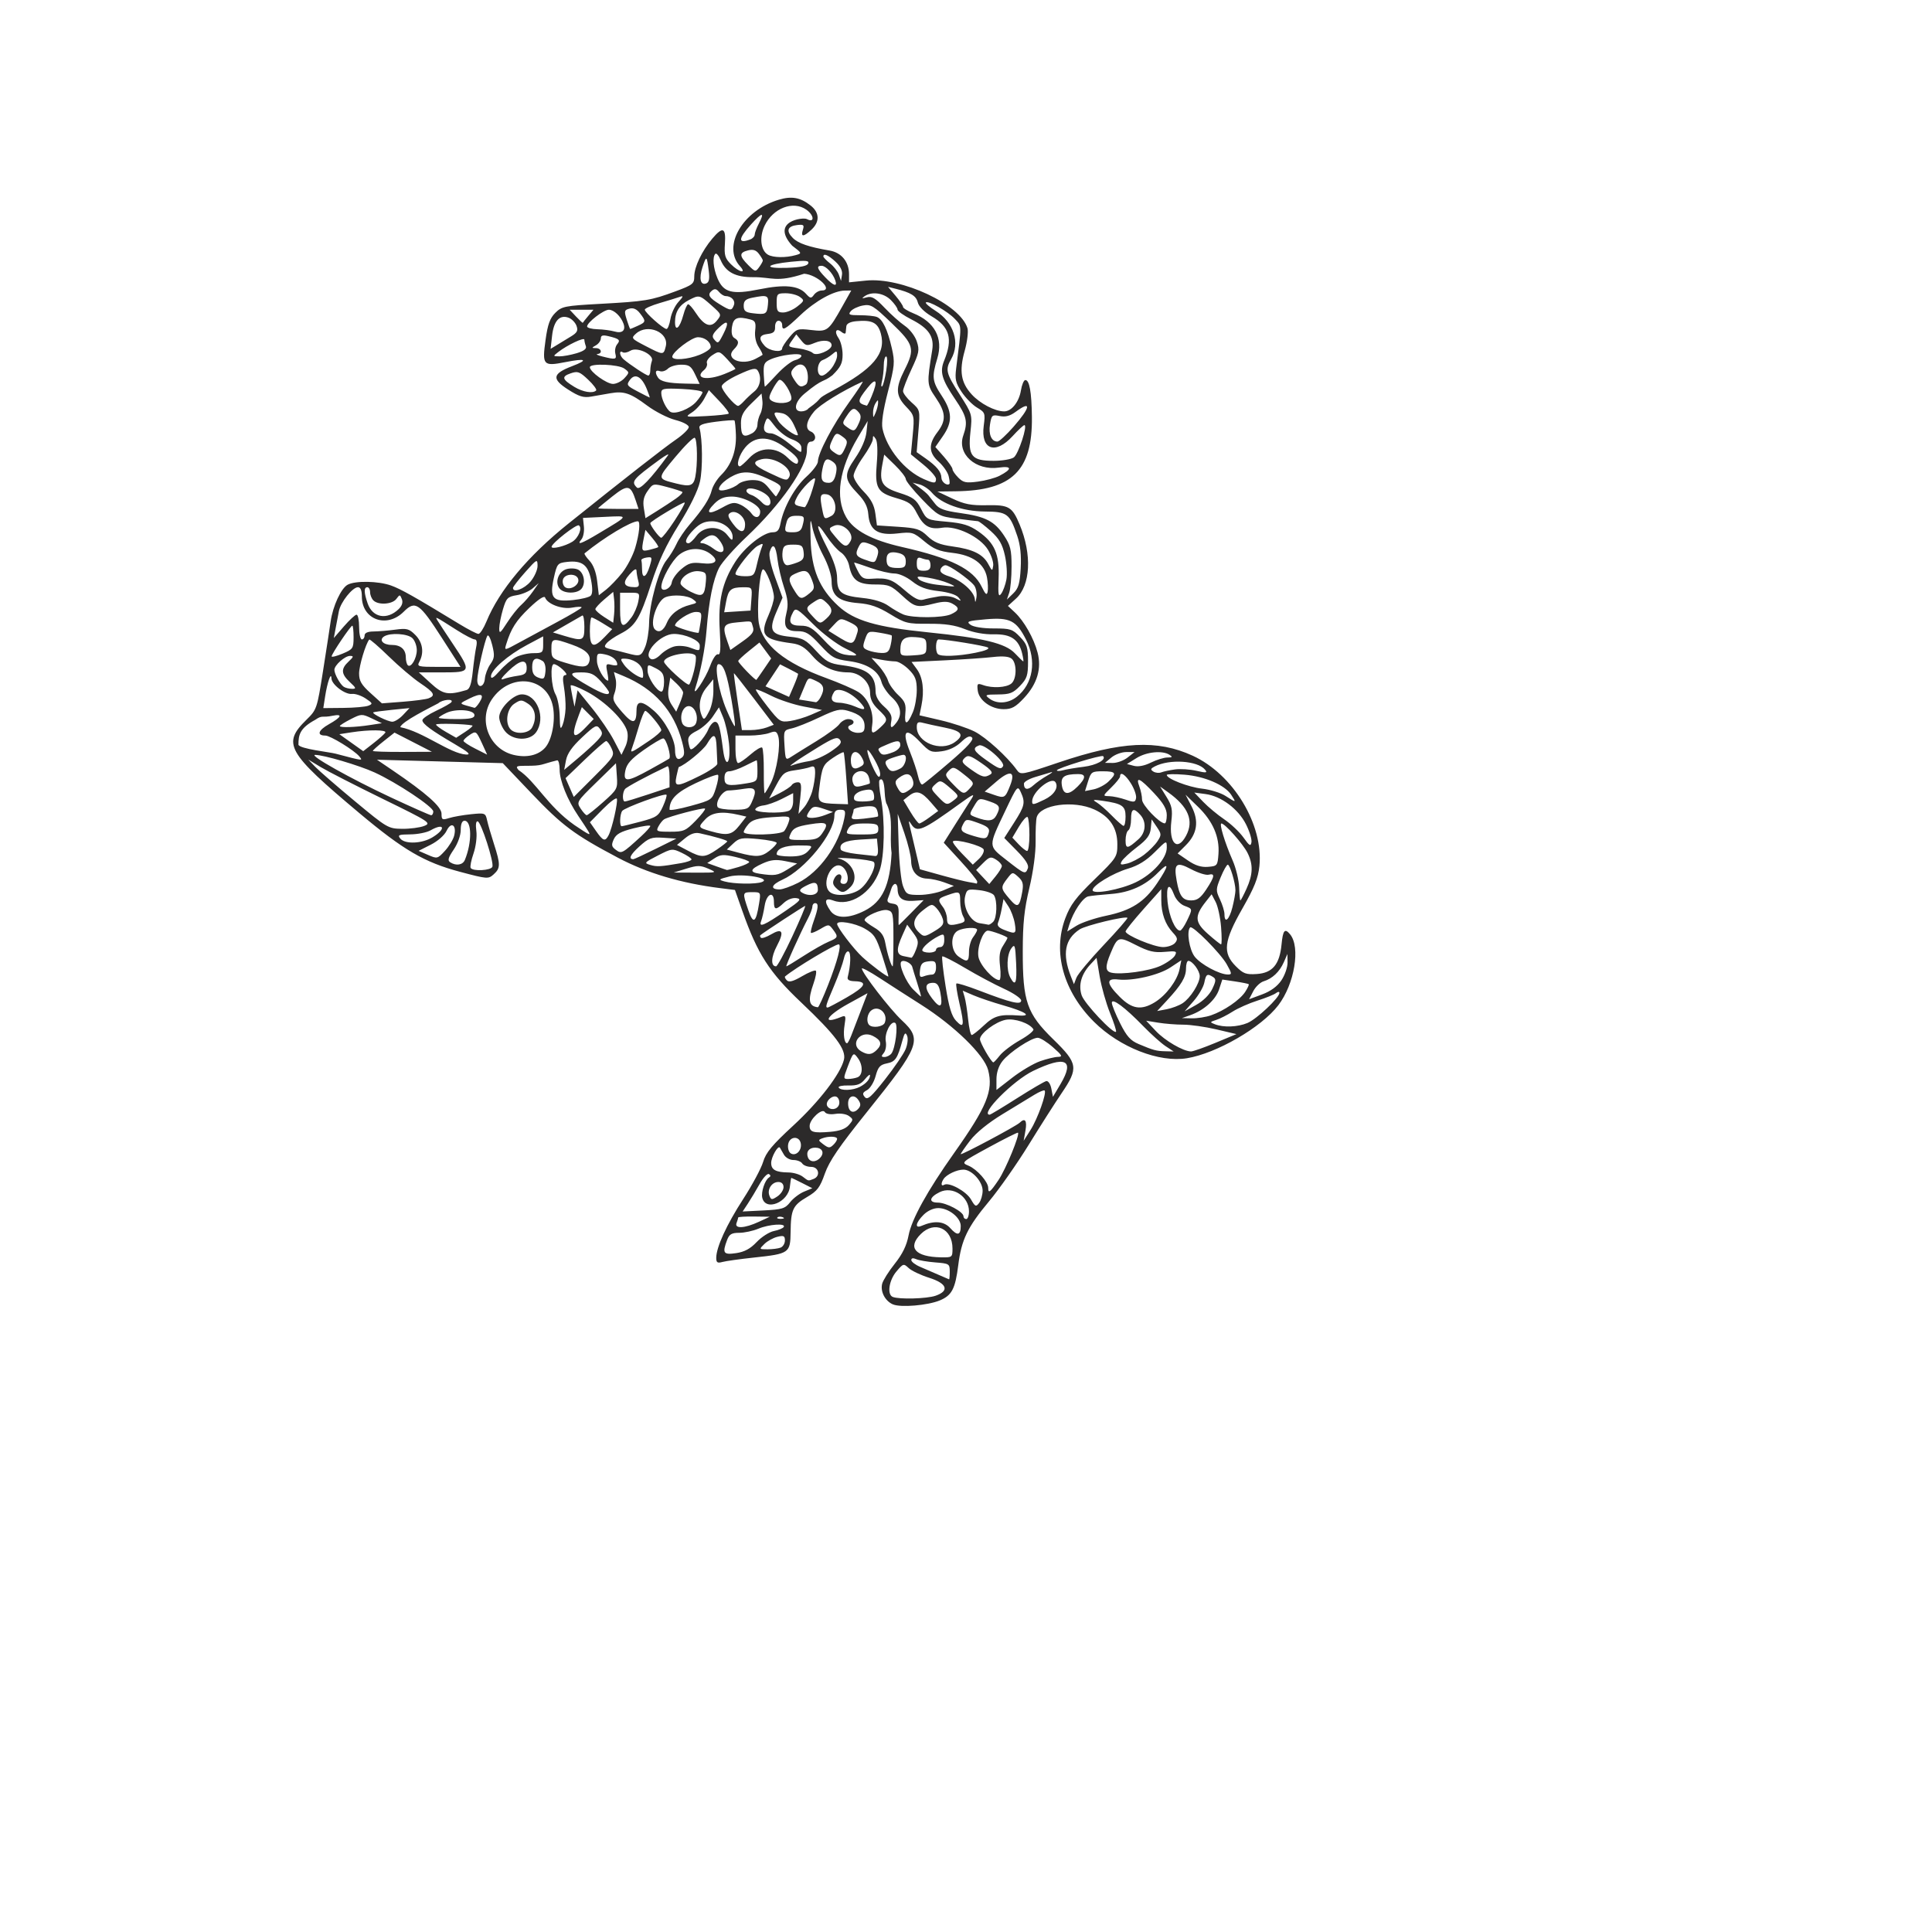 <?xml version="1.0" encoding="UTF-8" standalone="no"?>
<svg
   xmlns:dc="http://purl.org/dc/elements/1.1/"
   xmlns:cc="http://creativecommons.org/ns#"
   xmlns:rdf="http://www.w3.org/1999/02/22-rdf-syntax-ns#"
   xmlns:svg="http://www.w3.org/2000/svg"
   xmlns="http://www.w3.org/2000/svg"
   version="1.1"
   id="svg2"
   viewBox="0 0 1080 1080"
   height="1080"
   width="1080">
  <defs
     id="defs4" />
  <g
     transform="translate(0,27.638)"
     id="layer1">
    <path
       id="path3410"
       d="m 499.149,701.526 c -4.361,-1.879 -7.115,-7.143 -6.021,-11.505 0.477,-1.901 3.651,-6.953 7.053,-11.225 4.332,-5.44 6.645,-10.194 7.72,-15.864 1.707,-9.002 10.48,-24.876 25.394,-45.947 18.36,-25.94 22.066,-34.966 19.074,-46.461 -2.205,-8.472 -18.835,-24.693 -37.392,-36.473 -7.318,-4.646 -17.783,-11.372 -23.256,-14.949 -5.473,-3.576 -9.95,-5.98 -9.95,-5.342 0,2.403 15.774,22.847 22.34,28.955 11.561,10.753 10.233,14.25 -19.46,51.229 -15.567,19.387 -21.1,27.485 -23.557,34.477 -2.731,7.773 -4.214,9.724 -9.929,13.067 -7.972,4.663 -9.072,7.001 -9.214,19.589 -0.133,11.713 -0.773,12.161 -20.357,14.255 -7.867,0.841 -15.859,1.958 -17.759,2.481 -2.791,0.769 -3.455,0.33 -3.455,-2.282 0,-5.928 5.781,-18.553 15.05,-32.868 5.045,-7.792 10.062,-17.138 11.149,-20.77 1.578,-5.274 4.978,-9.372 16.89,-20.355 14.416,-13.292 26.336,-28.797 28.298,-36.809 1.381,-5.642 -4.801,-13.907 -23.971,-32.046 -17.749,-16.794 -24.361,-27.086 -32.814,-51.072 l -4.138,-11.743 -8.256,-1.032 c -21.86,-2.731 -40.907,-8.397 -57.175,-17.007 -24.453,-12.942 -31.109,-17.906 -48.46,-36.143 l -15.906,-16.716 -35.163,-0.958 -35.163,-0.958 8.715,5.918 c 18.858,12.806 27.374,20.355 27.374,24.265 0,3.401 0.404,3.634 4.223,2.434 2.323,-0.73 7.846,-1.698 12.275,-2.15 7.771,-0.794 8.083,-0.678 8.959,3.327 0.499,2.282 2.232,8.257 3.85,13.278 3.697,11.469 3.68,13.531 -0.141,16.989 -2.988,2.704 -3.57,2.661 -18.812,-1.394 -19.948,-5.306 -31.653,-12.138 -56.425,-32.935 -40.424,-33.937 -43.103,-38.683 -29.407,-52.105 5.728,-5.613 5.899,-6.118 9.232,-27.219 1.868,-11.825 3.784,-24.264 4.259,-27.643 1.212,-8.62 5.84,-18.627 9.527,-20.601 4.339,-2.322 17.126,-2.081 24.24,0.456 5.467,1.95 13.261,6.346 38.111,21.493 5.018,3.059 9.856,5.559 10.75,5.556 0.894,-0.003 2.902,-3.11 4.463,-6.903 7.238,-17.599 23.212,-36.664 46.034,-54.94 32.067,-25.679 53.086,-42.098 59.872,-46.771 3.962,-2.728 7.203,-5.88 7.203,-7.004 0,-1.163 -3.255,-2.879 -7.546,-3.979 -4.15,-1.064 -11.222,-4.677 -15.716,-8.03 -9.374,-6.994 -13.004,-8.217 -20.51,-6.909 -2.954,0.514 -7.785,1.356 -10.735,1.87 -4.368,0.761 -6.789,0.021 -13.03,-3.984 -9.196,-5.901 -8.683,-8.811 2.29,-13.002 9.421,-3.598 7.819,-4.553 -3.801,-2.266 -12.356,2.431 -12.973,1.732 -11.007,-12.456 1.2,-8.657 2.436,-12.091 5.432,-15.087 3.632,-3.632 5.222,-3.952 25.045,-5.035 25.233,-1.378 28.414,-1.906 42.101,-6.979 9.743,-3.612 10.548,-4.252 10.548,-8.4 0,-5.231 4.282,-14.207 10.045,-21.056 5.859,-6.963 7.714,-6.232 7.088,2.792 -0.45,6.494 0.045,8.178 3.386,11.519 4.558,4.558 9.018,5.48 4.993,1.032 -10.083,-11.141 1.591,-31.085 21.726,-37.118 7.223,-2.164 12.046,-1.29 17.781,3.22 5.037,3.962 5.239,9.056 0.534,13.476 -4.47,4.199 -6.157,4.252 -4.855,0.152 0.878,-2.766 0.451,-3.121 -3.233,-2.687 -5.412,0.637 -6.282,3.307 -2.355,7.233 3.017,3.017 8.911,5.03 20.537,7.014 6.64,1.133 10.866,6.293 10.866,13.265 l 0,4.503 9.464,-0.97 c 19.942,-2.043 52.736,13.341 56.745,26.619 0.567,1.878 -0.129,7.549 -1.547,12.602 -3.177,11.322 -2.141,17.782 3.915,24.412 4.685,5.13 13.019,9.481 18.159,9.481 4.124,0 8.303,-5.244 9.36,-11.746 0.5,-3.076 1.569,-5.666 2.376,-5.754 2.353,-0.257 3.591,6.564 3.755,20.682 0.348,29.954 -11.072,41.09 -42.538,41.482 l -10.29,0.128 8.341,3.939 c 6.755,3.19 10.437,3.9 19.359,3.73 12.27,-0.233 14.12,0.86 18.274,10.803 6.986,16.719 6.13,33.965 -2.056,41.406 l -4.49,4.082 3.851,3.597 c 5.155,4.814 10.6,14.418 12.707,22.409 2.368,8.985 -0.164,17.532 -7.536,25.435 -4.763,5.106 -6.89,6.277 -11.402,6.277 -7.037,0 -13.852,-4.932 -14.512,-10.504 -0.452,-3.814 -0.163,-4.092 3.071,-2.946 5.204,1.844 12.984,1.399 15.754,-0.9 3.039,-2.522 3.133,-11.391 0.147,-13.869 -1.503,-1.247 -4.974,-1.561 -10.366,-0.937 -4.459,0.516 -16.541,1.345 -26.85,1.843 l -18.743,0.905 2.986,4.067 c 3.302,4.497 4.237,11.934 2.553,20.291 l -1.103,5.474 11.918,2.786 c 6.555,1.532 15.028,4.352 18.829,6.267 6.347,3.197 18.319,14.058 23.63,21.438 2.154,2.992 2.565,2.92 23.451,-4.132 35.034,-11.829 55.073,-12.845 74.844,-3.793 22.72,10.401 39.735,38.553 37.339,61.776 -0.684,6.632 -2.836,12.004 -9.433,23.554 -10.5,18.384 -11.251,24.876 -3.745,32.382 4.178,4.178 5.704,4.742 11.747,4.341 8.736,-0.579 12.739,-5.355 13.807,-16.471 0.773,-8.045 1.812,-9.289 4.775,-5.718 5.929,7.144 2.514,27.751 -6.572,39.65 -9.469,12.402 -34.421,26.879 -51.049,29.62 -15.514,2.557 -37.582,-6.068 -51.92,-20.293 -17.186,-17.05 -23.266,-38.931 -16.106,-57.962 2.823,-7.502 5.847,-11.53 16.277,-21.674 12.497,-12.155 12.81,-12.638 12.81,-19.727 0,-9.089 -4.245,-15.473 -12.902,-19.405 -11.639,-5.286 -30.183,-2.778 -32.17,4.352 -0.415,1.487 -0.689,7.542 -0.61,13.454 0.086,6.471 -1.31,16.863 -3.508,26.107 -2.858,12.019 -3.657,19.697 -3.678,35.321 -0.037,28.174 2.279,34.848 17.105,49.305 13.758,13.416 14.156,16.009 4.608,30.07 -3.621,5.332 -11.923,18.353 -18.449,28.934 -6.526,10.581 -16.463,24.746 -22.082,31.477 -12.09,14.484 -15.451,21.449 -17.245,35.738 -1.657,13.196 -3.574,16.872 -10.256,19.664 -6.738,2.816 -21.911,4.105 -26.257,2.232 z m 23.858,-4.841 c 7.882,-2.748 6.388,-6.882 -3.627,-10.039 -4.655,-1.467 -9.791,-3.904 -11.413,-5.416 -2.851,-2.656 -3.081,-2.591 -6.893,1.939 -4.162,4.946 -5.292,12.866 -2.024,14.184 3.603,1.454 19.111,1.021 23.958,-0.669 z m 7.908,-13.529 c 0,-4.283 -0.329,-4.491 -8.062,-5.093 -4.434,-0.345 -9.272,-1.174 -10.75,-1.842 -1.685,-0.762 -2.687,-0.571 -2.687,0.51 0,0.949 2.246,2.669 4.991,3.824 2.745,1.154 7.41,3.172 10.366,4.484 2.956,1.312 5.548,2.429 5.759,2.483 0.211,0.054 0.384,-1.911 0.384,-4.367 z m 1.536,-12.854 c 0,-11.245 -10.008,-15.812 -17.73,-8.09 -7.579,7.579 -3.135,12.736 11.204,13.002 6.376,0.118 6.527,0.004 6.527,-4.912 z m -109.472,-3.62 c 2.716,-2.873 7.05,-5.646 9.63,-6.162 2.581,-0.516 5.064,-1.54 5.518,-2.276 1.345,-2.177 -8.219,-1.525 -14.181,0.966 -3.032,1.267 -7.865,2.304 -10.739,2.304 -4.196,0 -5.52,0.776 -6.723,3.939 -2.825,7.431 -2.117,8.474 5.029,7.417 4.679,-0.692 7.924,-2.444 11.465,-6.189 z m 13.365,3.114 c 1.336,-0.513 2.429,-2.315 2.429,-4.006 0,-2.579 -0.679,-2.908 -4.223,-2.042 -2.323,0.567 -5.586,2.37 -7.252,4.006 -3.008,2.954 -2.995,2.975 1.794,2.975 2.653,0 5.916,-0.419 7.252,-0.932 z m 100.714,-12.101 c 0,-4.656 -6.715,-10.003 -12.563,-10.003 -2.698,0 -5.964,1.494 -8.239,3.769 -4.438,4.438 -5.041,7.861 -1.082,6.143 7.054,-3.061 12.567,-2.61 16.062,1.314 3.941,4.425 5.821,4.03 5.821,-1.224 z m -112.874,-2.324 6.143,-2.844 -8.83,-0.114 c -4.857,-0.063 -8.83,0.175 -8.83,0.528 0,0.353 -0.419,1.735 -0.932,3.071 -1.281,3.337 4.497,3.039 12.45,-0.642 z m 13.341,-2.585 c -1.109,-0.444 -2.433,-0.389 -2.943,0.121 -0.51,0.51 0.397,0.873 2.016,0.807 1.789,-0.074 2.153,-0.438 0.928,-0.928 z m 104.14,-3.268 c 0,-8.331 -9.089,-14.3 -16.371,-10.751 -5.851,2.852 -6.381,5.853 -1.034,5.86 4.727,0.007 14.333,5.133 14.333,7.65 0,0.857 0.691,1.558 1.536,1.558 0.845,0 1.536,-1.943 1.536,-4.318 z m -99.993,-5.097 c 1.727,-2.195 5.226,-4.856 7.776,-5.912 l 4.637,-1.921 -5.677,-2.894 c -3.122,-1.592 -5.833,-2.894 -6.023,-2.894 -0.19,0 -0.562,2.178 -0.827,4.839 -0.882,8.872 -13.704,14.032 -15.462,6.222 -0.712,-3.164 1.507,-9.853 3.723,-11.222 1.081,-0.668 1.094,-1.306 0.039,-1.958 -0.86,-0.532 -3.215,1.973 -5.233,5.567 -2.018,3.594 -4.976,8.516 -6.574,10.94 l -2.906,4.406 11.694,-0.591 c 10.406,-0.525 12.04,-1.03 14.834,-4.582 z m 107.623,-6.397 c 0.058,-5.109 -6.04,-11.832 -10.732,-11.832 -3.673,0 -9.393,2.695 -11.079,5.221 -1.61,2.411 -1.437,4.336 0.293,3.267 2.7,-1.669 12.392,3.617 15.017,8.19 2.329,4.058 2.791,4.261 4.523,1.983 1.061,-1.395 1.951,-4.468 1.978,-6.829 z M 438.004,635.988 c 0,-1.805 -1.087,-2.884 -2.904,-2.884 -3.66,0 -6.353,4.118 -5,7.645 0.931,2.426 1.365,2.465 4.468,0.405 1.89,-1.255 3.436,-3.58 3.436,-5.166 z m 120.201,-4.036 c 4.059,-6.018 12.028,-25.418 10.847,-26.406 -0.282,-0.236 -7.574,3.418 -16.205,8.119 -15.564,8.478 -15.657,8.562 -11.387,10.357 4.704,1.978 10.954,9.031 10.954,12.361 0,3.359 1.109,2.51 5.791,-4.43 z m -103.434,-0.548 c 4.043,-1.551 3.016,-6.746 -1.334,-6.746 -2.07,0 -4.316,-0.864 -4.991,-1.92 -0.675,-1.056 -2.88,-1.92 -4.9,-1.92 -2.08,0 -4.41,-1.331 -5.375,-3.071 -0.937,-1.689 -1.932,-3.416 -2.213,-3.837 -1.012,-1.52 -4.865,5.271 -4.865,8.573 0,3.805 2.604,5.223 9.724,5.295 2.676,0.027 6.207,1.063 7.846,2.304 3.456,2.614 3,2.515 6.108,1.323 z m 3.909,-12.054 c 2.302,-2.774 0.824,-5.442 -3.016,-5.442 -3.452,0 -5.204,2.372 -4.024,5.449 1.099,2.865 4.659,2.862 7.039,-0.007 z m -11.004,-7.611 c -0.666,-4.662 -6.448,-4.289 -7.119,0.46 -0.285,2.016 0.383,4.222 1.484,4.903 2.792,1.726 6.186,-1.504 5.635,-5.363 z M 569.998,599.973 c 2.989,-2.916 4.229,-1.259 3.247,4.336 l -1.011,5.759 3.892,-6.143 c 3.952,-6.238 9.104,-20.679 7.831,-21.951 -0.383,-0.383 -2.973,0.689 -5.754,2.383 -2.781,1.694 -10.805,6.579 -17.83,10.855 -7.964,4.848 -14.758,10.374 -18.045,14.678 -2.899,3.797 -5.271,7.226 -5.271,7.619 0,0.889 30.934,-15.579 32.941,-17.537 z m -103.89,12.091 c 1.014,-1.014 1.843,-2.396 1.843,-3.071 0,-1.458 -4.87,-1.621 -8.366,-0.279 -2.223,0.853 -2.197,1.16 0.258,3.023 3.406,2.584 3.978,2.614 6.265,0.328 z m 8.392,-10.785 c 2.572,-2.967 2.574,-3.225 0.039,-5.079 -1.505,-1.101 -4.781,-1.611 -7.506,-1.168 -2.871,0.466 -5.292,0.045 -5.96,-1.036 -1.478,-2.392 -8.48,4.019 -8.48,7.764 0,3.474 2.14,4.087 11.503,3.295 5.245,-0.444 8.556,-1.645 10.403,-3.776 z m 93.979,-14.976 c 7.93,-5.047 15.296,-9.366 16.368,-9.598 1.1,-0.238 2.344,1.586 2.853,4.185 l 0.903,4.607 4.295,-7.252 c 7.984,-13.481 2.714,-15.951 -15.407,-7.222 -11.068,5.332 -30.033,24.456 -24.252,24.456 0.453,0 7.311,-4.129 15.241,-9.176 z m -88.456,5.594 c 1.254,-1.511 1.163,-2.777 -0.347,-4.842 -2.329,-3.185 -5.582,-1.952 -5.582,2.115 0,4.821 3.033,6.216 5.929,2.727 z m -11.052,-1.897 c 0.508,-1.324 0.136,-3.195 -0.827,-4.157 -2.161,-2.161 -7.282,2.255 -5.659,4.881 1.533,2.48 5.423,2.046 6.486,-0.724 z m 37.272,-31.135 c 1.1,-2.656 1.469,-6.007 0.828,-7.511 -0.931,-2.181 -1.446,-1.657 -2.62,2.66 -2.753,10.128 -3.907,11.833 -8.651,12.782 -3.866,0.773 -4.951,1.991 -6.327,7.103 -0.914,3.393 -3.065,6.921 -4.78,7.839 -2.496,1.336 -2.754,2.108 -1.291,3.871 1.514,1.824 3.46,0.13 11.341,-9.873 5.232,-6.641 10.407,-14.233 11.5,-16.871 z M 480.721,579.892 c 3.515,-1.85 5.595,-4.237 5.634,-6.467 0.012,-0.727 -1.29,0.3 -2.894,2.282 -2.255,2.785 -4.341,3.566 -9.183,3.439 -3.446,-0.09 -5.893,0.438 -5.438,1.174 1.174,1.9 7.92,1.657 11.88,-0.428 z m 100.681,-14.298 c 3.696,-1.3 8.188,-2.393 9.982,-2.428 2.817,-0.055 2.441,-0.789 -2.753,-5.375 -3.308,-2.921 -7.146,-5.311 -8.53,-5.311 -3.619,0 -15.808,8.062 -19.733,13.052 -2.127,2.704 -3.347,6.417 -3.347,10.189 l 0,5.934 8.83,-6.848 c 4.857,-3.766 11.854,-7.912 15.55,-9.213 z m -102.059,8.989 c 3.018,-1.158 3.149,-6.711 0.251,-10.674 -2.554,-3.492 -2.639,-3.419 -5.855,5.079 -2.349,6.207 -2.332,6.527 0.352,6.527 1.552,0 3.915,-0.419 5.251,-0.932 z m 79.559,-12.211 c 1.7,-2.161 6.809,-6.028 11.355,-8.593 4.545,-2.565 7.875,-5.294 7.399,-6.064 -2.073,-3.355 -10.427,-6.225 -15.401,-5.292 -5.697,1.069 -14.448,7.643 -14.448,10.855 0,1.932 6.264,12.817 7.458,12.958 0.301,0.036 1.937,-1.703 3.637,-3.864 z m -60.619,-1.062 c 2.202,-2.762 3.879,-16.065 2.159,-17.127 -2.394,-1.48 -6.136,5.833 -5.279,10.316 0.435,2.278 -0.065,5.174 -1.113,6.436 -1.546,1.862 -1.47,2.295 0.399,2.295 1.267,0 2.992,-0.864 3.834,-1.92 z m -8.106,-2.098 c 3.086,-3.085 2.397,-5.43 -2.286,-7.785 -6.95,-3.494 -13.162,4.729 -6.503,8.608 3.812,2.22 5.946,2.02 8.789,-0.823 z m 161.418,-2.027 c -2.463,-1.624 -8.056,-6.63 -12.427,-11.124 -10.345,-10.636 -17.647,-16.072 -17.647,-13.14 0,1.196 2.075,6.328 4.611,11.403 3.667,7.338 5.79,9.726 10.366,11.659 8.29,3.502 9.838,3.92 14.969,4.043 l 4.607,0.111 -4.479,-2.953 z m 27.897,-1.892 11.686,-4.865 -11.219,-2.636 c -6.17,-1.45 -14.475,-2.636 -18.454,-2.636 -3.979,0 -10.284,-0.498 -14.011,-1.107 l -6.777,-1.107 5.375,5.724 c 5.111,5.443 15.321,11.386 19.687,11.458 1.115,0.019 7.285,-2.156 13.713,-4.831 z m -203.664,-3.965 c 0.912,-2.323 3.337,-8.619 5.388,-13.992 l 3.729,-9.769 -10.785,5.929 c -12.242,6.73 -15.063,11.874 -4.048,7.378 2.656,-1.084 2.843,-0.661 2.002,4.525 -0.85,5.239 -0.166,10.151 1.413,10.151 0.353,0 1.388,-1.9 2.3,-4.223 z m 74.177,-5.759 c 5.678,-5.355 8.897,-6.28 19.302,-5.549 8.021,0.564 4.069,-2.082 -8.446,-5.656 -5.912,-1.688 -13.435,-4.225 -16.716,-5.637 l -5.966,-2.568 1.047,3.562 c 0.576,1.959 1.456,7.536 1.956,12.393 0.5,4.857 1.408,8.83 2.017,8.83 0.609,0 3.672,-2.419 6.807,-5.375 z m 70.487,-6.964 c -2.196,-5.438 -4.786,-14.592 -5.755,-20.344 l -1.762,-10.458 -3.303,3.526 c -5.197,5.548 -6.942,11.595 -5.023,17.408 1.513,4.585 17.764,21.827 19.209,20.382 0.345,-0.345 -1.169,-5.076 -3.366,-10.514 z m -125.879,5.428 c 1.99,-5.185 -3.606,-10.114 -7.661,-6.749 -2.219,1.842 -2.821,6.293 -1.085,8.029 1.908,1.908 7.857,1.037 8.746,-1.28 z m 41.719,-10.809 c -1.323,-5.706 -2.094,-10.687 -1.712,-11.069 0.382,-0.382 6.097,1.378 12.7,3.911 17.991,6.9 23.524,8.211 23.524,5.573 0,-1.19 -4.319,-4.138 -9.598,-6.549 -5.279,-2.412 -15.048,-7.623 -21.708,-11.581 -6.66,-3.958 -12.419,-6.887 -12.796,-6.51 -0.378,0.378 0.449,7.828 1.837,16.557 1.878,11.813 3.375,16.777 5.855,19.417 4.405,4.689 4.79,2.716 1.899,-9.748 z m 161.035,10.979 c 5.101,-2.131 17.832,-14.121 17.832,-16.793 0,-0.805 -0.827,-0.76 -1.92,0.106 -1.056,0.836 -5.72,2.722 -10.366,4.191 -4.646,1.469 -10.874,4.226 -13.841,6.127 -2.967,1.901 -7.114,4.003 -9.214,4.671 -3.605,1.146 -3.647,1.281 -0.748,2.415 4.875,1.906 12.718,1.598 18.257,-0.716 z m -20.405,-4.271 c 7.306,-2.515 16.127,-8.559 19.088,-13.079 1.376,-2.1 2.274,-4.039 1.995,-4.309 -0.279,-0.27 -3.713,-0.968 -7.633,-1.552 l -7.126,-1.061 -1.829,5.541 c -1.935,5.863 -8.522,11.731 -16.169,14.404 l -4.607,1.61 5.53,0.121 c 3.041,0.067 7.879,-0.687 10.75,-1.676 z m -15.903,-6.755 c 4.377,-2.868 9.591,-11.087 9.599,-15.13 0.007,-3.055 -4.096,-8.567 -6.375,-8.567 -0.714,0 -1.298,1.919 -1.298,4.265 0,4.826 -2.602,9.203 -10.595,17.822 l -5.53,5.962 5.295,-0.993 c 2.912,-0.546 6.919,-2.057 8.904,-3.358 z m 16.623,-8.017 c 2.095,-4.414 2.169,-5.54 0.44,-6.636 -3.286,-2.082 -3.943,-1.664 -4.899,3.114 -0.493,2.465 -3.171,7.088 -5.951,10.275 l -5.055,5.794 6.471,-3.616 c 3.93,-2.196 7.462,-5.703 8.994,-8.932 z m -214.75,-2.278 c 5.209,-13.261 7.651,-22.617 5.902,-22.617 -2.3,0 -24.148,13.071 -29.959,17.924 -0.366,0.306 0.084,1.305 0.999,2.22 1.195,1.195 3.583,0.54 8.475,-2.327 3.746,-2.195 7.217,-3.584 7.714,-3.087 0.497,0.497 -0.08,3.693 -1.282,7.101 -3.315,9.395 -2.705,12.754 2.421,13.334 0.422,0.048 3.001,-5.599 5.731,-12.548 z m 10.478,6.993 c 10.456,-6.014 11.814,-8.798 4.388,-8.998 -3.062,-0.082 -4.299,-0.809 -3.923,-2.304 1.661,-6.613 1.909,-13.425 0.52,-14.283 -0.904,-0.558 -2.048,1.12 -2.658,3.9 -0.59,2.684 -3.065,9.563 -5.5,15.286 -4.602,10.815 -4.986,12.11 -3.592,12.11 0.46,0 5.304,-2.57 10.766,-5.711 z m 52.216,-2.818 c -0.717,-3.822 -1.802,-5.293 -3.904,-5.293 -4.889,0 -5.099,2.933 -0.63,8.792 4.64,6.083 6.117,4.943 4.534,-3.499 z m 119.905,5.582 c 6.334,-3.863 12.574,-12.196 13.829,-18.469 l 1.007,-5.034 -6.05,4.004 c -6.56,4.341 -21.135,7.71 -29.254,6.763 -6.903,-0.806 -6.628,2.207 0.886,9.721 6.835,6.835 12.012,7.632 19.583,3.016 z m 70.782,-12.288 c 1.922,-2.851 3.467,-7.328 3.434,-9.948 l -0.06,-4.764 -2.034,4.607 c -2.371,5.371 -6.409,9.186 -11.3,10.677 -1.91,0.582 -4.515,3.076 -5.79,5.541 l -2.318,4.483 7.288,-2.706 c 4.799,-1.782 8.481,-4.476 10.781,-7.89 z m -203.497,1.797 c -1.299,-4.012 -2.58,-8.174 -2.846,-9.249 -0.545,-2.199 -4.838,-4.256 -6.148,-2.945 -1.597,1.597 2.655,11.524 6.646,15.515 2.186,2.186 4.14,3.974 4.342,3.974 0.202,0 -0.695,-3.283 -1.994,-7.295 z m 55.2,-11.492 c -0.471,-9.999 -0.741,-10.818 -2.687,-8.156 -2.538,3.471 -2.84,12.058 -0.574,16.294 2.884,5.389 3.792,3.122 3.261,-8.138 z m 48.954,-10.015 c 7.615,-8.047 13.586,-14.891 13.267,-15.209 -1.134,-1.134 -23.297,4.227 -26.704,6.46 -8.311,5.446 -9.84,13.682 -4.885,26.327 l 1.69,4.313 1.393,-3.63 c 0.766,-1.997 7.623,-10.214 15.239,-18.26 z m -57.925,11.957 c -0.67,-5.661 -0.256,-8.62 1.608,-11.464 1.381,-2.108 2.512,-4.136 2.512,-4.505 0,-0.743 -8.931,-4.044 -10.94,-4.044 -2.764,0 -6.218,9.624 -5.269,14.683 0.881,4.696 8.307,12.96 11.647,12.96 0.74,0 0.939,-3.434 0.442,-7.63 z m -65.938,-6.191 c -3.299,-10.203 -4.413,-11.912 -9.754,-14.973 -5.431,-3.113 -15.402,-4.783 -15.402,-2.58 0,1.898 9.205,13.976 14.059,18.446 5.005,4.61 14.107,11.403 14.584,10.884 0.131,-0.142 -1.438,-5.442 -3.487,-11.777 z m 27.951,10.75 c 1.314,0 2.178,-1.563 2.178,-3.941 0,-3.394 -0.587,-3.874 -4.223,-3.455 -3.373,0.388 -4.325,1.378 -4.729,4.92 -0.412,3.604 -0.029,4.251 2.045,3.455 1.403,-0.539 3.532,-0.979 4.73,-0.979 z m 127.748,-4.921 c 3.604,-1.681 7.201,-4.267 7.992,-5.746 1.296,-2.422 0.72,-2.624 -5.785,-2.028 -5.794,0.53 -8.974,-0.23 -16.061,-3.837 -9.749,-4.963 -10.19,-4.817 -14.166,4.7 -3.036,7.266 -2.949,9.92 0.351,10.741 5.404,1.345 21.288,-0.853 27.669,-3.829 z m 36.945,-0.838 c -3.44,-6.117 -19.128,-21.938 -20.447,-20.619 -2.117,2.117 -0.499,12.502 2.552,16.381 3.405,4.329 13.752,9.902 18.497,9.963 2.381,0.03 2.323,-0.522 -0.602,-5.725 z M 442.97,495.658 c 4.318,-9.291 7.527,-16.893 7.132,-16.893 -0.593,0 -22.932,14.601 -25.023,16.356 -0.352,0.295 -0.227,0.95 0.278,1.454 0.505,0.505 3.017,-0.323 5.584,-1.839 6.463,-3.818 7.615,-1.662 3.378,6.325 -3.332,6.28 -3.555,11.49 -0.492,11.49 0.711,0 4.826,-7.602 9.144,-16.893 z m 6.36,10.994 c 5.019,-3.244 11.262,-6.783 13.873,-7.865 5.372,-2.225 5.541,-2.718 2.375,-6.904 -2.211,-2.924 -2.404,-2.93 -6.968,-0.234 -2.582,1.525 -4.961,2.506 -5.287,2.181 -0.326,-0.326 0.383,-3.33 1.575,-6.676 2.611,-7.33 2.811,-9.923 0.766,-9.923 -0.845,0 -1.54,0.864 -1.545,1.92 -0.004,1.056 -1.096,3.993 -2.423,6.527 -4.448,8.489 -12.731,26.875 -12.108,26.875 0.339,0 4.723,-2.654 9.742,-5.899 z m 50.102,-9.392 c 0,-14.406 -0.192,-15.334 -3.333,-16.121 -3.145,-0.788 -12.761,3.377 -12.782,5.537 -0.004,0.55 2.369,2.403 5.276,4.119 4.045,2.387 5.537,4.495 6.358,8.982 1.074,5.875 3.268,12.776 4.059,12.771 0.232,-0.002 0.422,-6.881 0.422,-15.288 z m 42.232,7.138 c 0,-2.795 1.015,-6.423 2.255,-8.062 1.24,-1.64 2.277,-3.499 2.304,-4.133 0.072,-1.701 -7.37,-1.399 -10.802,0.438 -4.321,2.313 -4.046,11.304 0.443,14.448 4.903,3.434 5.801,3.018 5.801,-2.691 z m -29.588,-1.222 c 1.573,-4.168 1.374,-5.344 -1.583,-9.344 l -3.383,-4.576 -2.647,5.889 c -3.588,7.98 -3.405,10.92 0.728,11.716 1.9,0.366 3.822,0.76 4.27,0.875 0.448,0.115 1.625,-1.936 2.615,-4.559 z m 11.159,0.161 c 0,-0.845 1.037,-1.536 2.304,-1.536 1.442,0 2.304,-1.456 2.304,-3.893 0,-3.543 -0.311,-3.733 -3.455,-2.106 -4.508,2.332 -8.83,6.136 -8.83,7.773 0,0.714 1.728,1.298 3.839,1.298 2.112,0 3.839,-0.691 3.839,-1.536 z m 133.643,-3.884 c 1.611,-1.941 1.395,-2.94 -1.245,-5.759 -4.266,-4.554 -6.471,-10.745 -6.471,-18.171 l 0,-6.115 -9.97,11.206 c -5.484,6.163 -9.975,11.756 -9.982,12.428 -0.021,2.09 15.858,8.729 20.916,8.745 2.642,0.008 5.68,-1.042 6.752,-2.334 z m 25.712,-8.881 c -0.428,-5.332 -1.793,-11.63 -3.032,-13.996 l -2.254,-4.302 -3.354,4.264 c -6.309,8.021 -6.07,11.369 1.275,17.888 3.62,3.213 6.934,5.841 7.363,5.841 0.429,0 0.43,-4.362 0.003,-9.694 z m -159.647,1.976 c 4.099,-2.499 4.886,-3.762 4.063,-6.521 -0.562,-1.882 -2.158,-4.611 -3.548,-6.065 -2.384,-2.495 -2.808,-2.424 -7.518,1.263 -5.457,4.272 -6.317,8.282 -2.578,12.021 3.065,3.065 3.457,3.036 9.581,-0.698 z m 44.33,-3.962 c -0.494,-3.046 -2.115,-7.365 -3.601,-9.598 l -2.702,-4.061 -1,5.375 c -0.55,2.956 -1.459,6.444 -2.02,7.75 -0.716,1.668 0.251,2.877 3.248,4.06 6.628,2.616 7.033,2.381 6.075,-3.526 z m 51.087,-4.323 c 13.961,-2.911 21.385,-7.643 28.451,-18.136 6.747,-10.018 6.965,-12.557 0.512,-5.957 -7.06,7.222 -15.778,11.158 -26.461,11.95 -5.129,0.38 -10.741,0.972 -12.471,1.317 -3.085,0.614 -8.458,8.632 -10.678,15.932 l -1.122,3.691 5.197,-3.212 c 2.858,-1.767 10.315,-4.279 16.571,-5.584 z m 45.107,2.898 c 3.283,-6.885 3.321,-6.656 -1.39,-8.447 -2.229,-0.847 -4.741,-3.532 -5.712,-6.105 -2.783,-7.372 -4.641,-5.364 -3.677,3.973 0.834,8.083 4.287,16.006 6.975,16.006 0.669,0 2.38,-2.442 3.804,-5.427 z m -224.281,-5.666 c 8.288,-5.682 9.086,-6.627 5.962,-7.074 -2.114,-0.302 -5.014,0.808 -7.01,2.683 -4.427,4.159 -5.51,4.033 -5.51,-0.641 0,-6.285 -4.098,-4.568 -5.175,2.169 -0.528,3.305 -1.428,7.226 -1.999,8.713 -1.425,3.712 1.762,2.355 13.731,-5.85 z m 70.292,1.039 6.846,-6.982 -5.854,0.391 c -6.077,0.406 -8.666,-1.607 -8.711,-6.776 -0.012,-1.478 -0.634,-2.687 -1.38,-2.687 -0.746,0 -1.704,1.209 -2.129,2.687 -0.425,1.478 -1.249,3.842 -1.832,5.253 -0.788,1.909 -0.145,2.695 2.513,3.071 3.053,0.433 3.547,1.344 3.398,6.265 -0.096,3.167 -0.067,5.759 0.064,5.759 0.132,0 3.32,-3.142 7.086,-6.982 z m 27.158,6.023 c 2.885,-0.773 3.161,-1.398 1.766,-4.004 -0.909,-1.698 -1.653,-5.423 -1.653,-8.277 0,-5.767 -0.27,-5.899 -7.142,-3.503 -5.446,1.899 -5.659,2.471 -2.484,6.67 1.24,1.64 2.255,4.577 2.255,6.527 0,3.662 1.395,4.159 7.258,2.587 z m 18.542,-0.885 c 2.122,-2.122 2.429,-11.747 0.474,-14.833 -0.727,-1.148 -4.423,-2.436 -8.212,-2.863 -6.447,-0.727 -6.956,-0.515 -7.913,3.298 -1.512,6.023 2.911,14.37 8.028,15.155 2.25,0.345 4.471,0.731 4.935,0.857 0.465,0.127 1.674,-0.599 2.687,-1.613 z M 424.323,477.466 c 1.014,-6.339 0.99,-6.379 -3.783,-6.379 -5.573,0 -5.61,0.158 -2.288,9.907 2.809,8.243 4.33,7.358 6.071,-3.528 z m 264.586,2.155 c 0.945,-3.753 1.714,-8.072 1.709,-9.598 -0.012,-4.163 -3.052,-14.294 -4.287,-14.287 -0.594,0.003 -2.385,3.18 -3.981,7.059 -2.726,6.628 -2.749,7.372 -0.384,12.332 1.384,2.903 2.517,6.637 2.517,8.298 0,5.454 2.672,3.157 4.425,-3.804 z m -205.585,1.832 c 9.943,-5.044 14.209,-14.177 15.074,-32.266 -1.343,-10.466 1.311,-18.477 -2.643,-27.242 -0.512,-0.422 -1.059,-3.43 -1.216,-6.685 -0.289,-5.993 -1.302,-8.365 -2.891,-6.775 -0.48,0.48 -0.135,4.869 0.768,9.752 2.397,12.965 2.043,32.896 -0.722,40.733 -4.446,12.6 -16.444,20.375 -25.898,16.781 -4.727,-1.797 -5.339,0.403 -1.598,5.744 3.14,4.484 10.237,4.468 19.126,-0.042 z m 88.11,-10.493 c 0.792,-4.418 0.354,-6.074 -2.224,-8.407 -3.164,-2.863 -3.252,-2.85 -6.13,0.894 -3.813,4.963 -3.748,5.563 1.235,11.376 4.58,5.342 5.565,4.808 7.119,-3.864 z m 102.864,-1.376 c 4.727,-7.144 5.069,-9.228 1.351,-8.256 -1.481,0.387 -5.917,-1.011 -9.859,-3.107 -8.264,-4.394 -9.76,-3.171 -8.009,6.544 1.542,8.553 3.307,10.928 8.125,10.928 3.369,0 5.26,-1.377 8.392,-6.11 z m 22.513,-0.417 c 3.635,-8.008 3.791,-13.613 0.557,-20.04 -2.53,-5.029 -12.649,-16.433 -14.581,-16.433 -1.352,0 1.887,10.67 6.293,20.732 1.85,4.223 3.472,10.96 3.606,14.971 0.134,4.011 0.45,7.294 0.703,7.295 0.252,7.1e-4 1.792,-2.935 3.422,-6.525 z m -239.611,0.64 c 0,-4.386 -1.545,-4.937 -6.561,-2.343 -3.587,1.855 -4.151,2.704 -2.493,3.754 3.865,2.447 9.054,1.639 9.054,-1.411 z m 23.782,-0.514 c 4.663,-3.668 9.401,-13.313 7.421,-15.104 -0.691,-0.625 -6.094,-1.485 -12.007,-1.911 -5.912,-0.426 -9.368,-0.444 -7.679,-0.039 7.899,1.894 11.725,10.962 6.732,15.955 -3.521,3.521 -5.027,3.61 -8.155,0.482 -1.835,-1.835 -2.026,-3.128 -0.8,-5.418 1.808,-3.378 4.873,-2.538 3.528,0.967 -0.548,1.429 0.076,2.254 1.705,2.254 3.491,0 2.582,-7.539 -1.186,-9.827 -5.481,-3.329 -11.666,9.352 -6.891,14.127 3.02,3.02 12.655,2.193 17.332,-1.486 z m 46.288,0.811 5.946,-2.518 -5.375,-1.972 c -2.956,-1.085 -7.226,-2.024 -9.488,-2.089 -5.505,-0.156 -8.923,-3.88 -9.017,-9.825 -0.043,-2.685 -1.75,-9.719 -3.795,-15.631 l -3.717,-10.75 0.539,17.661 c 0.297,9.713 1.381,19.907 2.409,22.652 1.751,4.674 2.336,4.991 9.21,4.991 4.037,0 10.017,-1.133 13.287,-2.518 z m 107.655,-4.55 c 9.454,-4.563 17.308,-13.343 17.308,-19.348 0,-4.213 -0.007,-4.21 -6.769,2.552 -4.714,4.714 -9.239,7.502 -14.908,9.186 -8.486,2.52 -19.788,9.382 -19.788,12.014 0,2.59 15.532,-0.242 24.156,-4.404 z m -188.671,0.257 c 11.96,-6.061 22.753,-21.133 25.707,-35.9 0.855,-4.274 0.565,-4.895 -2.284,-4.895 -2.331,0 -3.263,0.958 -3.263,3.354 0,9.8 -16.458,30.07 -29.011,35.731 -6.324,2.852 -7.069,5.45 -1.561,5.45 1.668,0 6.354,-1.683 10.414,-3.741 z m -20.323,-0.393 c 5.597,-2.148 -10.974,-4.948 -18.251,-3.084 -6.012,1.54 -6.228,1.761 -2.696,2.757 5.149,1.453 17.51,1.645 20.946,0.327 z m 120.338,-0.251 c 0,-0.722 -4.208,-5.906 -9.351,-11.519 l -9.351,-10.205 6.521,-10.365 c 3.587,-5.701 7.622,-12.067 8.967,-14.147 2.034,-3.145 1.023,-2.753 -6,2.33 -21.525,15.577 -24.467,16.833 -27.672,11.819 -1.459,-2.283 -1.58,-2.109 -0.801,1.152 0.504,2.112 1.983,8.389 3.286,13.95 l 2.369,10.111 11.793,3.285 c 6.486,1.807 13.52,3.555 15.632,3.885 2.112,0.33 4.012,0.695 4.223,0.81 0.211,0.115 0.384,-0.382 0.384,-1.104 z m 13.766,-8.683 c 0.03,-0.853 -1.42,-2.472 -3.223,-3.598 -2.914,-1.82 -3.716,-1.609 -7.218,1.892 l -3.94,3.94 3.678,3.915 3.678,3.915 3.485,-4.257 c 1.917,-2.341 3.51,-4.954 3.54,-5.807 z m -119.944,1.976 5.523,-3.413 -6.714,-1.328 c -5.226,-1.034 -8.026,-0.736 -12.636,1.343 -6.995,3.154 -7.494,4.834 -1.699,5.711 8.467,1.283 10.102,1.039 15.526,-2.313 z m -44.106,-0.483 c -4.493,-1.951 -6.083,-1.957 -12.286,-0.047 l -7.125,2.194 12.286,0.047 c 12.085,0.046 12.201,0.011 7.125,-2.194 z m 178.587,-0.216 c 0.685,-1.786 -1.185,-4.784 -6.095,-9.77 l -7.084,-7.192 5.492,-8.585 c 5.982,-9.351 6.388,-11.228 3.707,-17.113 -1.717,-3.767 -2.042,-3.377 -8.486,10.183 -9.845,20.716 -9.865,19.698 0.554,27.881 10.155,7.976 10.557,8.131 11.913,4.596 z m -299.32,-0.878 c 0.944,-2.566 -6.2,-24.707 -8.184,-25.368 -0.962,-0.321 -1.266,1.722 -0.791,5.321 0.438,3.315 -0.249,8.787 -1.588,12.649 -1.297,3.744 -2.01,7.372 -1.583,8.062 1.238,2.004 11.369,1.449 12.147,-0.665 z m 137.617,0.141 c 3.265,-0.978 5.937,-2.242 5.937,-2.808 0,-0.566 -3.487,-1.834 -7.749,-2.818 -6.685,-1.543 -8.294,-1.431 -11.719,0.813 l -3.97,2.601 5.192,1.878 c 2.856,1.033 5.458,1.931 5.782,1.995 0.324,0.064 3.261,-0.684 6.527,-1.662 z m -32.072,-2.179 c 3.167,-0.545 5.759,-1.477 5.759,-2.072 0,-0.594 -2.442,-2.245 -5.427,-3.668 -5.304,-2.529 -5.607,-2.495 -13.437,1.523 -7.57,3.885 -7.8,4.173 -4.172,5.237 3.758,1.102 5.567,0.996 17.277,-1.02 z m 300.332,-5.152 c 0.677,-9.481 -3.124,-18.262 -11.377,-26.283 l -7.036,-6.839 3.371,6.549 c 4.245,8.246 3.203,15.317 -3.201,21.721 l -4.586,4.586 5.796,3.969 c 4.068,2.785 7.399,3.84 11.171,3.536 5.185,-0.418 5.392,-0.674 5.861,-7.239 z m -421.256,3.351 c 4.027,-9.758 3.914,-21.884 -0.205,-21.884 -1.373,0 -2.112,1.806 -2.112,5.161 0,3.01 -1.645,7.585 -3.947,10.977 -3.101,4.569 -3.512,6.092 -1.92,7.101 3.334,2.114 7.002,1.507 8.183,-1.355 z m 289.998,-5.822 c -0.804,-2.094 -15.677,-6.035 -17.164,-4.548 -0.455,0.455 1.853,3.574 5.13,6.929 l 5.958,6.102 3.429,-3.222 c 1.886,-1.772 3.077,-4.14 2.647,-5.262 z m 89.723,2.913 c 2.762,-2.102 6.125,-5.504 7.471,-7.559 2.267,-3.46 2.236,-4.05 -0.416,-7.96 l -2.864,-4.223 -0.482,4.995 c -0.373,3.871 -2.101,6.231 -7.679,10.486 -3.958,3.02 -7.804,6.571 -8.546,7.89 -1.137,2.022 -0.655,2.226 3.071,1.296 2.431,-0.607 6.681,-2.823 9.443,-4.925 z M 253.882,439.504 c 1.502,-5.986 -1.703,-8.061 -4.229,-2.738 -1.199,2.528 -4.94,5.819 -8.859,7.796 l -6.783,3.422 5.248,2.284 c 5.116,2.227 5.353,2.17 9.439,-2.258 2.305,-2.498 4.639,-6.326 5.186,-8.506 z m 112.597,7.395 11.632,-5.759 -7.395,-0.472 c -6.605,-0.422 -8.026,0.098 -13.305,4.867 -5.091,4.6 -6.277,7.122 -3.346,7.122 0.43,0 6.016,-2.591 12.414,-5.759 z m 34.311,0.329 c 3.152,-2.142 5.731,-4.189 5.731,-4.548 0,-0.623 -7.103,-2.709 -15.357,-4.511 -2.668,-0.582 -5.195,0.283 -8.283,2.836 l -4.444,3.674 5.98,3.154 c 7.797,4.112 9.526,4.048 16.373,-0.605 z m 29.328,0.712 c 2.225,-1.751 4.046,-3.724 4.046,-4.385 0,-0.661 -4.634,-1.635 -10.297,-2.164 -9.264,-0.865 -10.662,-0.619 -13.937,2.457 l -3.639,3.419 6.642,1.777 c 9.774,2.615 12.695,2.427 17.185,-1.104 z m 21.707,0.111 c 2.747,-3.036 2.682,-3.071 -5.598,-3.071 -7.677,0 -12.063,1.787 -12.063,4.914 0,0.676 3.348,1.229 7.441,1.229 5.49,0 8.169,-0.805 10.22,-3.071 z m 38.874,-1.92 -0.481,-4.991 -9.214,0.546 c -8.764,0.52 -12.049,2.193 -10.99,5.596 0.263,0.845 4.225,1.941 8.805,2.437 4.58,0.496 9.235,1.014 10.344,1.152 1.386,0.172 1.866,-1.311 1.536,-4.741 z M 358.532,439.735 c 2.745,-2.515 4.991,-5.05 4.991,-5.635 0,-0.585 -4.207,-0.003 -9.349,1.292 -7.205,1.815 -9.744,3.223 -11.073,6.14 -1.445,3.172 -1.254,4.128 1.179,5.908 3.173,2.32 3.503,2.142 14.252,-7.704 z m 216.918,-0.642 c 0,-4.927 -0.463,-9.421 -1.028,-9.987 -0.566,-0.566 -2.709,1.791 -4.764,5.237 l -3.736,6.265 3.496,3.722 c 1.923,2.047 4.067,3.722 4.764,3.722 0.697,0 1.268,-4.031 1.268,-8.958 z m 61.044,2.319 c 4.076,-3.669 4.478,-9.65 0.914,-13.588 -3.737,-4.13 -5.137,-3.455 -5.137,2.476 0,2.906 -0.691,5.711 -1.536,6.233 -0.845,0.522 -1.536,3.022 -1.536,5.556 0,4.983 1.123,4.879 7.295,-0.677 z m 60.011,-8.294 c -4.33,-8.568 -13.865,-15.703 -22.539,-16.866 l -6.347,-0.851 4.977,5.191 c 2.738,2.855 8.039,7.265 11.78,9.799 3.742,2.534 8.579,7.114 10.75,10.178 3.305,4.664 4.029,5.087 4.45,2.596 0.277,-1.636 -1.106,-6.157 -3.071,-10.046 z m -33.501,6.451 c 4.519,-8.444 1.351,-16.166 -9.956,-24.264 l -4.562,-3.267 3.61,5.841 c 3.009,4.868 3.457,7.133 2.692,13.593 -1.462,12.345 3.386,17.122 8.216,8.097 z m -421.185,0.82 c 7.695,-4.692 6.618,-8.298 -1.152,-3.856 -2.112,1.207 -7.206,2.219 -11.322,2.249 -6.474,0.047 -7.225,0.365 -5.571,2.358 2.695,3.247 12.131,2.855 18.044,-0.751 z m 98.412,-1.169 c 1.949,-3.777 5.259,-18.394 4.608,-20.348 -0.298,-0.893 -3.811,1.697 -7.808,5.755 l -7.267,7.378 3.442,4.925 c 3.954,5.657 5.096,6.029 7.025,2.29 z m 119.187,-0.726 c 4.256,-6.076 3.184,-6.937 -6.662,-5.352 -7.283,1.173 -9.378,2.172 -10.717,5.111 -1.642,3.603 -1.55,3.653 6.662,3.653 6.863,0 8.746,-0.6 10.717,-3.413 z m 93.359,-0.877 c 0.569,-2.177 -0.77,-3.343 -5.998,-5.223 -6.433,-2.313 -6.802,-2.287 -8.35,0.607 -1.977,3.695 -1.164,4.6 6.049,6.735 6.484,1.919 7.297,1.712 8.299,-2.119 z m -223.978,-0.7 c -0.616,-1.056 -3.086,-4.823 -5.488,-8.372 -6.153,-9.088 -10.466,-19.771 -10.466,-25.924 0,-2.886 -0.588,-5.248 -1.307,-5.248 -9.455,2.281 -7.76,3.143 -17.987,3.071 -4.925,0 -5.4,0.306 -3.684,2.373 9.772,6.51 16.088,20.106 31.237,30.75 8.679,5.845 9.31,6.12 7.694,3.349 z m 84.494,-3.071 3.921,-4.991 -4.194,-0.97 c -9.45,-2.186 -15.08,-1.436 -18.777,2.5 -4.164,4.432 -4.087,4.597 3.066,6.64 9.212,2.631 11.829,2.111 15.984,-3.179 z m 25.104,3.071 c 0.845,-1.056 1.988,-3.397 2.54,-5.202 0.972,-3.176 0.666,-3.258 -9.41,-2.537 -7.904,0.566 -11.062,1.49 -13.102,3.836 -1.478,1.7 -2.687,3.706 -2.687,4.457 0,2.17 20.889,1.659 22.66,-0.554 z m 52.59,-1.152 c 0,-2.659 -1.024,-3.071 -7.624,-3.071 -6.053,0 -7.963,0.633 -9.268,3.071 -1.559,2.914 -1.168,3.071 7.624,3.071 8.244,0 9.268,-0.339 9.268,-3.071 z M 388.834,431.187 c 3.284,-3.363 5.66,-6.425 5.281,-6.805 -0.735,-0.735 -20.282,4.382 -22.886,5.992 -0.851,0.526 -2.266,2.3 -3.145,3.942 -1.49,2.784 -1.044,2.986 6.591,2.986 7.524,0 8.674,-0.497 14.159,-6.115 z m -151.723,2.883 c 4.145,-1.626 3.184,-2.253 -23.319,-15.218 -15.203,-7.437 -30.752,-15.403 -34.553,-17.703 l -6.911,-4.181 3.874,4.042 c 2.131,2.223 12.151,10.914 22.268,19.314 17.982,14.931 18.572,15.274 26.356,15.357 4.379,0.046 9.908,-0.679 12.286,-1.612 z m 121.068,-2.438 c 8.861,-2.361 9.991,-3.132 12.394,-8.462 1.454,-3.225 2.346,-6.162 1.981,-6.527 -1.012,-1.012 -23.463,7.2 -24.749,9.052 -1.346,1.938 -1.559,8.535 -0.276,8.535 0.495,0 5.287,-1.169 10.649,-2.598 z m 271.02,-2.815 c 0,-5.973 -1.858,-7.231 -13.053,-8.839 -5.183,-0.744 -5.668,-0.6 -3.104,0.926 1.671,0.995 5.472,4.308 8.446,7.362 2.974,3.055 5.926,5.646 6.559,5.759 0.633,0.113 1.152,-2.231 1.152,-5.208 z m -109.485,0.37 4.753,-3.507 -4.071,-4.741 c -5.21,-6.068 -8.073,-6.971 -12.131,-3.827 l -3.263,2.528 3.898,6.527 c 2.144,3.59 4.384,6.527 4.979,6.527 0.595,0 3.22,-1.578 5.835,-3.507 z m 132.521,-1.166 c 0,-3.44 -1.878,-6.681 -7.121,-12.286 -7.911,-8.458 -10.45,-9.595 -8.198,-3.673 0.824,2.167 1.498,5.449 1.498,7.295 -7e-5,3.024 9.639,13.128 12.67,13.28 0.633,0.032 1.152,-2.045 1.152,-4.615 z m -161.492,0.745 c 0.288,-0.246 0.118,-1.728 -0.379,-3.292 -0.726,-2.288 -2.106,-2.73 -7.051,-2.258 -3.381,0.322 -6.148,1.148 -6.148,1.835 0,0.687 -0.389,2.262 -0.864,3.5 -0.709,1.848 0.459,2.109 6.527,1.457 4.065,-0.437 7.627,-0.996 7.915,-1.242 z m 66.225,-0.578 c 2.47,-4.614 1.959,-5.815 -3.247,-7.629 -6.518,-2.272 -6.424,-2.3 -9.431,2.79 -2.631,4.454 -2.623,4.484 1.589,6.022 6.491,2.37 9.351,2.065 11.089,-1.182 z m -95.643,-0.247 4.323,-1.682 -5.375,-1.815 c -4.492,-1.517 -5.682,-1.43 -7.246,0.53 -1.029,1.29 -1.893,2.863 -1.92,3.497 -0.071,1.682 5.238,1.407 10.217,-0.53 z m -219.122,-1.964 c 0,-2.578 -20.467,-16.18 -32.836,-21.823 -8.7,-3.969 -28.439,-9.797 -33.199,-9.803 -3.82,-0.004 19.794,13.252 42.424,23.816 11.687,5.456 21.781,9.92 22.43,9.92 0.649,0 1.181,-0.949 1.181,-2.11 z m 94.947,-5.202 c 7.948,-7.072 8.166,-7.482 7.679,-14.511 l -0.501,-7.234 -11.085,10.818 c -10.878,10.616 -11.039,10.887 -8.654,14.528 1.337,2.041 2.87,3.702 3.406,3.693 0.536,-0.01 4.656,-3.292 9.155,-7.295 z m 63.018,-7.789 c 1.15,-3.612 1.695,-6.965 1.21,-7.45 -0.485,-0.485 -6.096,1.594 -12.469,4.621 -10.789,5.124 -14.636,9.001 -14.636,14.755 0,0.678 5.356,-0.25 11.902,-2.063 11.79,-3.265 11.921,-3.357 13.993,-9.863 z m 40.782,12.632 c 1.446,-0.555 2.429,-2.743 2.429,-5.406 l 0,-4.474 -6.325,3.227 c -3.479,1.775 -8.11,3.417 -10.292,3.65 -2.182,0.233 -4.231,1.213 -4.553,2.179 -0.629,1.887 14.265,2.542 18.741,0.824 z m 13.132,-11.092 c 0.861,-3.1 1.569,-7.61 1.574,-10.023 0.007,-3.505 -0.518,-4.185 -2.609,-3.383 -1.44,0.553 -5.436,1.391 -8.879,1.863 -5.598,0.767 -6.681,1.646 -10.229,8.3 l -3.968,7.442 5.832,-2.975 c 3.208,-1.637 6.266,-3.676 6.795,-4.533 0.529,-0.857 2.038,-1.558 3.353,-1.558 2.001,0 2.228,1.438 1.398,8.83 l -0.991,8.83 3.08,-3.578 c 1.694,-1.968 3.784,-6.114 4.645,-9.214 z m -33.985,6.577 c 3.286,-7.212 2.436,-8.884 -3.977,-7.824 -3.167,0.524 -7.203,0.96 -8.968,0.969 -3.325,0.018 -7.569,6.702 -5.934,9.346 0.483,0.781 4.527,1.421 8.987,1.421 7.2,0 8.309,-0.439 9.891,-3.912 z m 52.997,-13.365 c -0.531,-7.813 -1.199,-14.478 -1.485,-14.811 -0.286,-0.333 -2.971,1.049 -5.968,3.071 -5.617,3.791 -6.096,4.852 -7.665,16.987 -1.032,7.98 -0.487,8.443 10.34,8.779 l 5.742,0.178 z m 60.214,11.887 c 2.89,-2.248 2.82,-2.457 -2.303,-6.883 -4.962,-4.286 -5.456,-4.41 -8.094,-2.022 -2.707,2.449 -2.657,2.703 1.348,6.883 4.825,5.036 5.096,5.097 9.049,2.022 z m 50.52,-0.262 c 5.375,-2.563 8.05,-6.728 6.222,-9.686 -2.187,-3.539 -13.065,5.312 -13.065,10.63 0,2.157 0.479,2.091 6.843,-0.944 z m 48.427,-8.962 c -3.116,-5.041 -6.128,-7.006 -6.128,-3.997 0,0.744 -2.204,3.509 -4.899,6.143 -4.886,4.777 -4.889,4.79 -1.152,4.876 2.061,0.048 6.166,0.919 9.122,1.937 4.784,1.647 5.429,1.551 5.869,-0.879 0.272,-1.501 -0.994,-5.138 -2.813,-8.08 z m -269.89,6.041 11.907,-3.965 0,-6.145 c 0,-3.38 -0.518,-5.9 -1.152,-5.602 -11.082,5.224 -22.9,11.568 -23.78,12.767 -1.478,2.011 -1.498,6.911 -0.029,6.911 0.631,0 6.505,-1.784 13.053,-3.965 z m 125.894,3.109 c 0.471,-0.471 0.532,-2.1 0.134,-3.62 -0.579,-2.215 -1.688,-2.566 -5.583,-1.77 -2.833,0.579 -5.071,2.089 -5.366,3.62 -0.397,2.063 0.616,2.626 4.726,2.626 2.877,0 5.617,-0.386 6.088,-0.857 z m 199.972,-2.907 c -3.606,-5.504 -14.796,-10.312 -26.114,-11.22 -5.436,-0.436 -9.883,-0.367 -9.883,0.154 0,2.111 12.035,6.776 19.733,7.649 4.518,0.512 10.392,2.326 13.053,4.031 6.12,3.921 6.175,3.911 3.211,-0.612 z m -123.557,-5.152 c 3.146,-7.971 0.115,-8.896 -7.576,-2.312 l -6.651,5.693 5.206,1.814 c 5.879,2.048 6.246,1.836 9.021,-5.194 z M 341.87,390.74 c -1.032,-2.264 -2.391,-4.117 -3.021,-4.117 -0.63,0 -5.996,4.665 -11.924,10.366 l -10.779,10.366 2.299,5.252 2.299,5.252 11.501,-11.501 c 11.022,-11.022 11.423,-11.672 9.625,-15.618 z m 89.036,19.286 c 3.302,-6.473 5.636,-21.404 4.102,-26.24 -0.847,-2.67 -1.613,-2.938 -4.863,-1.702 -2.122,0.807 -7.268,1.467 -11.436,1.467 l -7.579,0 0,7.679 c 0,4.223 0.667,7.679 1.482,7.679 0.815,0 3.948,-2.165 6.962,-4.811 3.014,-2.646 5.929,-4.362 6.478,-3.814 0.549,0.549 0.962,6.515 0.919,13.258 -0.043,6.743 0.161,12.26 0.455,12.26 0.294,0 1.86,-2.599 3.48,-5.775 z m 77.635,3.738 c 1.946,-1.423 2.466,-3.042 1.726,-5.375 -1.212,-3.82 -3.65,-4.232 -7.664,-1.297 -2.313,1.692 -2.486,2.612 -1.007,5.375 2.075,3.877 3.145,4.077 6.946,1.297 z m 33.723,-0.85 c 2.491,-2.752 2.336,-3.105 -3.346,-7.605 -5.552,-4.397 -6.131,-4.545 -8.508,-2.168 -2.376,2.376 -2.216,2.895 2.349,7.605 5.716,5.897 6.059,5.976 9.504,2.168 z m 60.13,-0.883 c 4.692,-4.692 4.796,-6.987 0.314,-6.96 -7.731,0.047 -9.839,1.482 -9.142,6.227 0.81,5.518 3.795,5.765 8.828,0.732 z m -16.963,-6.124 c 2.534,-1.423 3.47,-2.248 2.079,-1.832 -1.39,0.416 -5.364,1.606 -8.83,2.644 -3.466,1.039 -6.303,2.7 -6.303,3.693 0,3.466 2.1,3.858 5.261,0.982 1.752,-1.594 5.259,-4.063 7.792,-5.487 z m 34.096,3.459 c 5.014,-4.71 4.428,-5.851 -3.006,-5.851 -6.159,0 -6.634,0.318 -8.266,5.531 l -1.731,5.531 4.737,-0.947 c 2.605,-0.521 6.325,-2.439 8.266,-4.263 z m -133.392,0.959 c 0.288,-0.24 0.069,-1.87 -0.487,-3.623 -1.834,-5.78 -10.552,-3.255 -9.018,2.612 0.723,2.765 1.628,3.208 4.933,2.416 2.226,-0.533 4.284,-1.165 4.572,-1.405 z m -94.97,-4.27 c 5.49,-2.716 9.913,-5.78 9.828,-6.811 -0.085,-1.03 -0.257,-4.983 -0.384,-8.784 -0.27,-8.102 -1.607,-8.659 -5.396,-2.245 -2.031,3.438 -12.279,11.84 -15.771,12.931 -0.113,0.035 -0.686,2.31 -1.274,5.055 -1.353,6.313 -0.034,6.299 12.996,-0.147 z m 26.491,4.152 c 5.498,-0.909 5.759,-1.221 5.759,-6.894 0,-3.268 -0.199,-5.942 -0.443,-5.942 -0.244,0 -3.154,1.382 -6.468,3.071 -3.313,1.689 -7.26,3.071 -8.771,3.071 -1.906,0 -2.747,1.175 -2.747,3.839 0,4.199 1.916,4.631 12.67,2.854 z m 113.321,-11.855 c 10.061,-8.657 13.56,-12.543 12.369,-13.734 -1.191,-1.191 -2.919,-0.456 -6.107,2.598 -2.816,2.698 -6.775,4.572 -10.8,5.112 -5.898,0.791 -6.779,0.406 -12.276,-5.372 -7.98,-8.388 -10.232,-6.12 -5.527,5.567 1.924,4.779 3.985,10.971 4.582,13.761 0.596,2.79 1.68,4.863 2.407,4.607 0.728,-0.256 7.636,-5.898 15.353,-12.538 z m -167.602,4.169 c 5.571,-3.08 10.385,-5.812 10.698,-6.071 1.356,-1.123 -1.653,-11.359 -3.325,-11.311 -1.018,0.029 -5.97,2.977 -11.006,6.552 -6.99,4.962 -9.397,7.674 -10.172,11.465 -1.35,6.599 0.91,6.495 13.806,-0.635 z m 128.315,0.61 c -1.263,-4.204 -6.785,-13.259 -6.821,-11.185 -0.053,3.025 5.048,14.641 6.429,14.641 0.787,0 0.963,-1.555 0.392,-3.455 z m 62.043,2.086 c 1.558,-0.987 0.253,-2.585 -5.142,-6.297 -6.277,-4.319 -7.52,-4.684 -9.431,-2.773 -1.911,1.911 -1.438,2.744 3.588,6.321 6.219,4.425 7.74,4.806 10.985,2.75 z m 103.108,-2.744 c 2.956,-0.407 8.341,-0.06 11.966,0.77 5.577,1.277 6.318,1.18 4.812,-0.634 -4.205,-5.067 -19.87,-6.069 -28.12,-1.799 -2.35,1.217 -2.495,1.753 -0.768,2.853 1.17,0.745 3.164,0.948 4.431,0.451 1.267,-0.497 4.722,-1.236 7.679,-1.642 z m -153.469,-0.548 c 2.912,-1.558 4.236,-7.624 1.664,-7.624 -0.719,0 -3.473,0.755 -6.121,1.678 -4.105,1.431 -4.583,2.109 -3.247,4.607 1.779,3.324 3.451,3.615 7.703,1.339 z m 102.393,-0.919 c 7.122,-0.869 12.841,-3.989 10.89,-5.94 -0.899,-0.899 -25.849,6.744 -25.849,7.918 0,0.489 1.555,0.465 3.455,-0.053 1.9,-0.518 7.077,-1.384 11.504,-1.925 z M 333.957,386.298 c 2.959,-3.175 3.164,-4.098 1.437,-6.46 -1.868,-2.554 -2.599,-2.21 -10,4.702 -5.585,5.216 -8.289,9.068 -8.996,12.814 l -1.011,5.356 7.56,-6.353 c 4.158,-3.494 9.113,-8.021 11.011,-10.058 z m 147.589,14.318 c 1.621,-1.027 1.694,-2.036 0.33,-4.584 -2.632,-4.918 -6.247,-4.142 -6.247,1.34 0,4.66 1.975,5.742 5.917,3.243 z m 79.16,0.078 c 1.419,-2.297 -10.585,-12.737 -13.403,-11.656 -3.937,1.511 -3.142,3.153 3.959,8.183 7.067,5.006 8.232,5.434 9.444,3.474 z m 91.851,-4.88 c 2.834,-0.019 3.069,-0.313 1.213,-1.512 -3.94,-2.546 -12.812,-1.674 -18.428,1.811 l -5.375,3.335 3.839,1.02 c 2.443,0.649 5.912,-0.008 9.537,-1.805 3.134,-1.554 7.28,-2.836 9.214,-2.849 z m -199.964,1.963 c 2.956,-0.479 8.348,-2.897 11.982,-5.374 5.217,-3.556 6.243,-4.942 4.875,-6.59 -1.421,-1.712 -3.575,-0.962 -11.982,4.169 -5.638,3.441 -11.633,7.288 -13.322,8.548 -3.071,2.292 -3.071,2.292 0,1.204 1.689,-0.598 5.49,-1.479 8.446,-1.958 z m -45.082,-9.821 c -0.517,-4.946 -1.992,-11.511 -3.278,-14.589 l -2.338,-5.596 -3.476,5.203 c -1.912,2.862 -5.881,6.414 -8.82,7.893 -4.113,2.07 -5.221,3.486 -4.81,6.143 0.294,1.899 0.815,3.743 1.158,4.099 1.158,1.199 8.029,-6.291 9.889,-10.78 1.015,-2.45 2.743,-4.455 3.841,-4.455 2.032,0 2.829,2.764 4.543,15.771 1.442,10.94 4.468,7.551 3.293,-3.688 z m 222.805,7.881 3.905,-3.071 -4.644,0 c -2.554,0 -6.276,1.359 -8.27,3.02 l -3.625,3.02 4.365,0.051 c 2.401,0.028 6.122,-1.331 8.27,-3.02 z m -429.508,-0.684 c -2.851,-3.436 -16.173,-11.602 -18.926,-11.602 -4.967,0 -4.064,-2.94 1.941,-6.315 7.016,-3.943 7.956,-5.887 2.326,-4.811 -6.405,1.377 -5.735,-0.591 -9.956,2.335 -8.606,4.673 -9.354,8.346 -9.362,13.935 0.877,2.335 17.473,4.09 20.736,4.969 15.757,4.153 15.42,4.115 13.24,1.489 z m 180.442,-8.277 c -4.516,-17.12 -15.442,-29.391 -32.525,-36.529 l -5.55,-2.319 0.962,3.833 c 0.529,2.108 0.267,5.661 -0.582,7.895 -1.358,3.573 -0.851,4.861 4.221,10.697 6.057,6.971 8.002,6.703 8.045,-1.109 0.031,-5.581 3.14,-5.438 9.848,0.451 5.977,5.248 11.676,15.82 11.676,21.661 0,4.8 1.435,6.373 3.927,4.305 1.517,-1.259 1.513,-3.072 -0.021,-8.888 z m 75.183,-0.251 c 5.912,-3.616 11.653,-7.86 12.757,-9.432 1.104,-1.571 3.35,-2.857 4.991,-2.857 3.25,0 4.092,2.446 1.177,3.418 -3.015,1.005 0.196,4.261 4.202,4.261 2.923,0 3.749,-0.804 3.749,-3.651 0,-4.36 -2.549,-6.723 -9.364,-8.677 -4.309,-1.236 -6.653,-0.691 -15.904,3.701 -5.968,2.833 -12.917,5.603 -15.443,6.157 -4.511,0.988 -4.583,1.158 -4.062,9.498 0.519,8.3 0.605,8.443 3.839,6.325 1.82,-1.192 8.146,-5.125 14.058,-8.742 z m -151.749,3.751 c 3.829,-4.216 5.912,-15.01 4.426,-22.934 -3.173,-16.911 -23.996,-19.351 -34.243,-4.012 -7.721,11.557 -1.371,27.656 12.192,30.91 7.273,1.745 13.767,0.284 17.625,-3.964 z m -22.442,-9.336 c -1.751,-2.225 -3.183,-5.734 -3.183,-7.797 0,-4.824 7.866,-12.728 12.668,-12.728 8.55,0 13.535,13.223 7.977,21.158 -3.582,5.114 -13.216,4.764 -17.462,-0.633 z m 15.192,-1.996 c 2.78,-5.195 1.866,-10.599 -2.25,-13.296 -3.556,-2.33 -4.122,-2.33 -7.679,0 -4.226,2.769 -5.372,11.048 -1.996,14.423 2.92,2.92 10.123,2.239 11.924,-1.128 z m -43.19,9.308 c -13.148,-7.683 -18.076,-11.316 -18.136,-13.37 -0.027,-0.911 3.452,-3.297 7.731,-5.301 4.279,-2.004 8.12,-4.195 8.537,-4.87 1.234,-1.997 -5.168,-1.395 -7.376,0.694 -4.132,2.226 -20.724,10.344 -21.226,13.356 12.726,2.455 27.835,14.86 36.832,15.3 2.852,0.103 1.247,-1.362 -6.363,-5.809 z m 15.037,-0.795 c -3.025,-6.524 -3.241,-6.668 -6.656,-4.43 -1.941,1.272 -3.529,2.788 -3.529,3.369 0,0.581 2.937,2.532 6.527,4.335 3.59,1.803 6.585,3.322 6.656,3.374 0.071,0.052 -1.278,-2.939 -2.997,-6.648 z m 81.342,-6.246 c -1.568,-6.246 -12.161,-16.739 -22.418,-22.206 -5.07,-2.702 -9.217,-4.268 -9.217,-3.479 0,0.789 0.489,3.766 1.087,6.617 l 1.087,5.183 0.846,-4.595 0.846,-4.595 8.053,9.952 c 4.429,5.474 9.952,13.591 12.273,18.038 l 4.22,8.086 2.125,-4.457 c 1.25,-2.622 1.703,-6.139 1.1,-8.542 z m 148.71,11.492 c 2.167,-0.824 3.939,-2.551 3.939,-3.839 0,-2.824 -1.556,-2.931 -7.222,-0.495 -5.649,2.429 -5.524,2.308 -4.359,4.194 1.251,2.024 2.62,2.049 7.642,0.14 z M 215.397,381.904 c 1.003,-1.623 -9.07,-1.707 -19.028,-0.158 l -6.673,1.038 6.673,4.745 6.673,4.745 5.738,-4.473 c 3.156,-2.46 6.133,-5.114 6.617,-5.897 z m 15.588,5.348 -10.449,-5.363 -6.06,4.799 c -3.333,2.64 -6.06,5.087 -6.06,5.438 0,0.351 7.429,0.605 16.509,0.563 l 16.509,-0.076 -10.449,-5.363 z m 132.154,-0.964 c 3.59,-2.431 6.527,-5.024 6.527,-5.764 0,-1.672 -7.58,-10.795 -8.967,-10.792 -0.558,7.1e-4 -2.191,4.003 -3.628,8.893 -1.437,4.89 -3.109,10.185 -3.716,11.768 -1.248,3.252 -0.808,3.067 9.784,-4.105 z m 170.505,1.016 c 5.658,-3.963 4.122,-6.283 -5.417,-8.182 -4.857,-0.967 -10.385,-2.174 -12.286,-2.682 -2.803,-0.75 -3.455,-0.298 -3.455,2.396 0,8.6 13.345,13.941 21.158,8.469 z m -269.62,-9.4 c -3.516,-0.879 -20.286,-1.301 -20.286,-0.511 0,0.521 2.534,2.396 5.632,4.167 l 5.632,3.219 5.056,-3.301 c 2.781,-1.815 4.565,-3.423 3.966,-3.573 z m 63.436,1.013 4.44,-4.635 -3.319,-3.319 -3.319,-3.319 -1.59,4.182 c -4.726,12.431 -3.51,14.707 3.787,7.09 z m 164.772,-0.032 c 4.334,-4.038 4.258,-4.649 -1.246,-9.922 -3.263,-3.126 -4.607,-5.866 -4.607,-9.39 0,-5.881 -5.836,-11.342 -12.119,-11.342 -8.104,0 -14.796,-3.071 -20.131,-9.239 -4.144,-4.79 -6.782,-6.402 -11.518,-7.033 -15.984,-2.132 -17.966,-4.462 -13.117,-15.423 1.724,-3.898 3.135,-8.532 3.135,-10.296 0,-4.535 -4.757,-16.453 -6.21,-15.556 -1.863,1.151 -3.468,22.621 -2.236,29.91 2.084,12.333 14.28,22.285 37.833,30.871 7.064,2.575 15.046,6.04 17.738,7.7 5.473,3.375 8.85,11.31 7.816,18.361 -0.779,5.31 0.136,5.577 4.662,1.36 z M 316.153,368.396 c 0.11,-3.067 -0.304,-8.513 -0.921,-12.103 -0.855,-4.976 -0.633,-6.539 0.933,-6.578 2.242,-0.056 -4.26,-6.092 -6.562,-6.092 -2.177,0 -1.473,12.674 0.938,16.893 1.207,2.112 2.263,7.64 2.346,12.286 0.125,6.946 0.411,7.8 1.608,4.808 0.801,-2.001 1.547,-6.148 1.657,-9.214 z m 112.501,10.601 3.903,-1.484 -11.052,-14.558 c -6.079,-8.007 -11.148,-14.423 -11.264,-14.257 -0.117,0.166 0.847,7.385 2.142,16.042 l 2.354,15.741 5.007,0 c 2.754,0 6.764,-0.668 8.91,-1.484 z m -221.931,-1.317 6.753,-1.038 -5.658,-2.69 c -5.468,-2.6 -5.862,-2.586 -11.744,0.415 -3.347,1.708 -6.086,3.436 -6.086,3.841 0,1.003 8.522,0.733 16.735,-0.529 z m 182.352,-1.041 c 1.502,-3.914 -0.678,-9.302 -3.859,-9.542 -3.257,-0.245 -5.49,5.194 -3.867,9.423 1.182,3.081 6.558,3.164 7.727,0.119 z m 19.832,-13.05 c -2.536,-14.694 -4.434,-19.964 -7.191,-19.964 -2.651,0 -0.029,15.09 4.459,25.663 2.227,5.246 4.301,9.287 4.609,8.979 0.308,-0.308 -0.537,-6.913 -1.877,-14.678 z m 92.226,12.67 c 3.372,-4.442 2.463,-9.474 -2.534,-14.039 -2.57,-2.347 -5.198,-6.235 -5.842,-8.64 -1.669,-6.24 -7.948,-10.266 -18.18,-11.654 -8.055,-1.093 -9.529,-1.917 -16.045,-8.967 -6.084,-6.583 -8.022,-7.763 -12.748,-7.763 -6.624,0 -8.074,-2.509 -6.09,-10.536 1.042,-4.216 0.696,-7.63 -1.408,-13.898 -1.534,-4.57 -3.185,-11.653 -3.669,-15.741 -0.933,-7.874 -2.648,-9.539 -4.339,-4.211 -0.62,1.953 0.59,7.642 3.072,14.447 l 4.094,11.226 -3.44,7.997 c -4.432,10.304 -3.079,12.734 7.708,13.839 7.07,0.724 8.743,1.631 14.43,7.817 5.631,6.126 7.468,7.135 14.735,8.096 14.088,1.862 18.572,5.393 18.572,14.621 0,2.791 1.617,5.668 4.758,8.467 3.505,3.123 4.572,5.212 4.052,7.932 -0.836,4.374 0.074,4.692 2.873,1.005 z m 9.205,-5.897 c 1.181,-2.826 2.147,-8.323 2.147,-12.216 0,-5.776 -0.826,-7.904 -4.489,-11.567 -2.469,-2.469 -5.838,-4.489 -7.487,-4.489 -1.649,0 -5.33,-0.441 -8.181,-0.981 l -5.183,-0.981 4.051,4.436 c 2.228,2.44 4.571,6.15 5.207,8.245 0.636,2.095 3.205,5.722 5.709,8.061 3.844,3.591 4.464,5.19 3.979,10.268 -0.663,6.951 1.157,6.618 4.247,-0.776 z m -285.025,1.669 3.611,-3.844 -9.87,0.988 c -5.429,0.543 -10.104,1.182 -10.39,1.42 -0.895,0.745 8.075,5.154 10.618,5.219 1.331,0.034 4.045,-1.668 6.031,-3.783 z m 228.047,-0.092 6.143,-2.688 -10.146,-1.925 c -5.58,-1.059 -13.769,-3.761 -18.197,-6.005 -4.428,-2.244 -8.302,-3.829 -8.609,-3.523 -0.307,0.307 2.6,4.581 6.459,9.498 6.678,8.509 7.287,8.901 12.612,8.136 3.077,-0.442 8.359,-2.014 11.738,-3.492 z m -188.124,0.19 c 0,-2.995 -10.275,-3.798 -15.741,-1.23 -2.323,1.091 -4.223,2.312 -4.223,2.712 0,0.401 4.492,0.728 9.982,0.728 7.663,0 9.982,-0.514 9.982,-2.211 z m 131.263,-2.32 c 1.289,-2.492 2.318,-7.502 2.288,-11.134 l -0.055,-6.603 -3.776,4.607 c -3.671,4.478 -4.76,10.279 -2.86,15.231 1.274,3.32 1.707,3.113 4.403,-2.102 z m -14.619,-10.175 c 0.038,-0.909 -1.563,-3.185 -3.558,-5.059 l -3.627,-3.408 -0.91,5.605 c -0.632,3.898 -0.129,6.797 1.655,9.518 l 2.564,3.913 1.903,-4.459 c 1.047,-2.452 1.935,-5.202 1.973,-6.111 z m 98.465,4.841 c -5.082,-5.409 -12.279,-8.152 -14.05,-5.354 -2.467,3.897 -1.495,6.003 2.806,6.073 2.323,0.038 6.296,0.977 8.83,2.086 5.996,2.624 6.722,1.78 2.414,-2.805 z m -274.431,2.377 c 2.603,-1.023 2.458,-1.405 -1.536,-4.051 -2.425,-1.607 -5.83,-2.746 -7.567,-2.531 -3.884,0.48 -11.396,-5.184 -11.528,-8.693 -0.15,-3.963 -2.311,2.211 -3.534,10.094 l -1.012,6.527 11.152,-0.108 c 6.134,-0.059 12.445,-0.616 14.026,-1.237 z m 62.131,-1.876 c 2.912,-4.663 1.036,-5.407 -5.515,-2.187 -5.67,2.787 -5.693,2.835 -1.9,3.961 2.112,0.627 4.191,1.209 4.622,1.293 0.43,0.084 1.688,-1.296 2.794,-3.068 z m -28.461,-2.246 c 4.089,-1.569 3.178,-3.224 -4.677,-8.491 -4.012,-2.69 -11.94,-9.423 -17.617,-14.962 -5.677,-5.539 -10.575,-9.764 -10.884,-9.388 -2.019,2.457 -5.668,14.665 -5.668,18.964 0,4.109 1.304,6.343 6.379,10.928 l 6.379,5.763 11.735,-0.905 c 6.455,-0.498 12.913,-1.357 14.353,-1.909 z m 219.098,-0.575 c 2.531,-4.73 1.881,-7.154 -2.448,-9.126 -4.722,-2.151 -4.224,-2.477 -7.202,4.711 l -2.349,5.668 4.107,0.629 c 2.259,0.346 4.601,0.732 5.205,0.859 0.604,0.127 1.813,-1.107 2.687,-2.74 z m 109.68,-0.237 c 9.137,-7.187 11.234,-20.209 5.167,-32.083 -5.439,-10.644 -9.02,-12.44 -22.491,-11.278 -10.001,0.863 -11.02,1.226 -8.537,3.042 1.688,1.234 6.903,2.062 12.989,2.062 9.343,0 10.536,0.383 14.68,4.708 3.943,4.116 4.51,5.842 4.51,13.72 0,7.879 -0.567,9.605 -4.51,13.72 -3.851,4.02 -5.647,4.715 -12.286,4.757 -7.171,0.045 -7.543,0.224 -4.794,2.304 4.216,3.189 10.505,2.796 15.271,-0.952 z M 446.099,348.97 c -0.229,-0.192 -2.585,-1.451 -5.236,-2.798 l -4.82,-2.45 -4.066,6.144 -4.066,6.144 6.582,2.964 6.582,2.964 2.72,-6.31 c 1.496,-3.47 2.532,-6.467 2.304,-6.658 z m -185.303,9.127 c 1.772,-0.517 2.753,-3.42 3.477,-10.284 0.554,-5.26 1.425,-11.465 1.934,-13.787 0.596,-2.719 0.289,-4.223 -0.863,-4.223 -0.984,0 -5.383,-2.285 -9.777,-5.078 -12.617,-8.021 -12.455,-7.939 -11.026,-5.525 0.702,1.186 4.61,7.136 8.684,13.221 10.354,15.467 10.227,15.81 -5.844,15.81 l -13.251,0 6.724,6.141 c 6.837,6.244 9.561,6.753 19.943,3.725 z m 79.646,1.268 c -0.025,-0.633 -2.088,-3.398 -4.585,-6.143 -3.751,-4.123 -5.666,-4.991 -11.012,-4.991 -7.598,0 -6.818,1.358 4.47,7.783 7.513,4.276 11.207,5.388 11.127,3.351 z m 30.759,-5.719 c 0,-4.375 -0.829,-5.764 -4.607,-7.718 -4.499,-2.326 -4.607,-2.296 -4.607,1.289 0,3.795 5.277,11.764 7.79,11.764 0.783,0 1.424,-2.401 1.424,-5.336 z m 25.714,-8.893 c 1.544,-4.238 3.426,-7.026 4.472,-6.624 1.34,0.514 1.588,-2.957 0.961,-13.465 -0.98,-16.421 1.346,-26.694 8.645,-38.181 5.203,-8.188 15.79,-16.572 20.927,-16.572 2.659,0 3.654,-1.13 4.391,-4.991 1.704,-8.925 7.981,-20.222 14.505,-26.103 3.511,-3.165 6.384,-6.966 6.385,-8.446 0.002,-4.627 8.429,-20.61 17.484,-33.16 4.778,-6.622 8.154,-11.8 7.502,-11.505 -11.156,5.043 -23.902,12.887 -27.083,16.667 -4.518,5.369 -5.225,9.938 -1.744,11.273 1.267,0.486 2.304,1.942 2.304,3.236 0,1.293 -1.037,2.352 -2.304,2.352 -1.572,0 -2.304,1.575 -2.304,4.961 0,9.3 -14.685,30.332 -33.608,48.134 -6.961,6.548 -13.914,14.384 -15.453,17.414 -3.369,6.634 -5.694,18.139 -7.01,34.687 -0.848,10.657 -3.268,23.18 -6.297,32.584 -1.973,6.124 5.686,-5.291 8.225,-12.259 z m -201.327,8.926 c -4.943,-4.581 -5.116,-7.419 -0.702,-11.531 2.829,-2.636 2.95,-3.131 0.768,-3.131 -2.875,0 -8.736,5.219 -8.736,7.779 0,2.308 3.208,8.13 5.221,9.474 0.929,0.621 3,1.139 4.601,1.152 2.54,0.021 2.393,-0.457 -1.152,-3.742 z m 75.465,-1.993 c 0.188,-2.323 1.567,-5.951 3.065,-8.062 2.329,-3.284 2.479,-4.826 1.036,-10.664 -0.928,-3.753 -2.145,-6.084 -2.704,-5.18 -1.452,2.35 -5.626,20.568 -5.653,24.674 -0.033,4.972 3.848,4.272 4.256,-0.768 z m 116.895,-4.276 c 0.972,-3.859 1.361,-7.671 0.866,-8.472 -1.957,-3.166 -17.612,-0.196 -17.612,3.341 0,1.789 12.823,13.479 13.993,12.756 0.543,-0.335 1.781,-3.767 2.753,-7.625 z m -99.522,-7.704 c 2.367,-1.224 6.756,-2.225 9.754,-2.225 5.056,0 5.451,-0.34 5.451,-4.697 l 0,-4.697 -9.055,4.826 c -10.644,5.673 -20.123,13.916 -20.123,17.498 0,1.725 1.543,0.776 4.835,-2.973 2.659,-3.029 6.771,-6.508 9.138,-7.732 z m 1,10.426 c 4.043,-0.569 4.991,-1.399 4.991,-4.373 0,-5.271 -3.669,-4.617 -10.389,1.85 -3.663,3.526 -4.626,5.106 -2.665,4.373 1.689,-0.632 5.317,-1.464 8.062,-1.85 z m 13.935,-8.244 c -3.912,-2.48 -5.873,-1.371 -5.873,3.32 0,3.423 0.916,4.999 3.455,5.948 3.057,1.142 3.513,0.757 3.953,-3.344 0.286,-2.664 -0.367,-5.183 -1.536,-5.924 z m 36.08,6.1 c -0.88,-4.402 -0.665,-4.769 2.342,-3.983 1.821,0.476 3.301,0.412 3.288,-0.142 -0.061,-2.606 -2.837,-4.882 -6.964,-5.707 -4.249,-0.85 -4.522,-0.613 -4.395,3.805 0.11,3.823 4.135,10.876 6.206,10.876 0.27,0 0.055,-2.182 -0.478,-4.849 z m 87.724,-1.783 3.925,-5.784 -3.284,-4.442 -3.284,-4.442 -5.928,4.764 c -3.26,2.62 -5.928,5.134 -5.928,5.586 0,1.069 9.647,11.029 10.173,10.503 0.221,-0.221 2.167,-3.004 4.326,-6.185 z m -67.895,1.142 c -0.727,-3.804 -5.36,-6.796 -10.523,-6.796 -2.004,0 -1.993,0.424 0.087,3.394 2.155,3.077 7.896,7.165 10.253,7.301 0.516,0.03 0.599,-1.725 0.183,-3.899 z m -126.282,-11.587 c 0,-2.312 -1.086,-5.29 -2.413,-6.617 -2.593,-2.593 -12.354,-3.226 -15.828,-1.026 -3.109,1.969 -0.647,4.755 4.203,4.755 5.049,0 7.895,2.509 7.895,6.962 0,1.802 0.499,3.776 1.11,4.386 1.737,1.737 5.033,-3.804 5.033,-8.46 z m 14.138,-6.618 c -12.699,-19.75 -14.963,-21.315 -21.452,-14.826 -9.502,9.502 -23.4,4.438 -23.4,-8.526 0,-3.425 -0.731,-5.168 -2.167,-5.168 -3.066,0 -9.705,8.336 -10.672,13.401 -0.447,2.343 -1.271,6.679 -1.829,9.635 l -1.015,5.375 5.658,-6.527 c 3.112,-3.59 6.295,-6.527 7.074,-6.527 0.779,0 1.416,3.11 1.416,6.911 0,3.801 0.691,6.911 1.536,6.911 0.845,0 1.536,-0.987 1.536,-2.194 0,-1.441 1.713,-2.212 4.991,-2.246 2.745,-0.028 8.238,-0.49 12.207,-1.025 6.38,-0.861 7.67,-0.52 11.134,2.944 4.122,4.122 5.021,9.877 2.328,14.908 -1.51,2.822 -0.975,2.97 10.682,2.97 l 12.272,0 z m 82.136,13.504 c 1.529,-3.985 -1.453,-7.069 -9.613,-9.941 -10.773,-3.792 -11.412,-3.656 -11.412,2.425 0,5.018 0.425,5.459 7.295,7.572 9.668,2.973 12.572,2.961 13.73,-0.055 z m 47.927,-8.971 c 2.326,-0.511 6.121,-0.209 8.434,0.67 5.49,2.087 5.542,2.076 5.542,-1.229 0,-2.769 -8.191,-6.386 -14.46,-6.386 -7.494,0 -17.714,11.021 -12.951,13.965 1.173,0.725 3.346,-0.232 5.566,-2.451 2.002,-2.002 5.543,-4.058 7.869,-4.569 z m 194.249,4.189 c -1.913,-8.089 -6.276,-11.098 -15.81,-10.905 -5.392,0.109 -11.446,-0.974 -16.267,-2.911 -5.612,-2.255 -11.061,-3.06 -20.246,-2.992 -11.785,0.087 -13.124,-0.247 -21.5,-5.374 -6.696,-4.098 -11.137,-5.642 -17.739,-6.164 -11.007,-0.871 -14.997,-4.076 -14.997,-12.048 0,-3.473 -1.885,-9.306 -4.762,-14.735 -2.619,-4.942 -5.349,-12.096 -6.066,-15.897 -1.055,-5.592 -1.231,-4.249 -0.921,7.035 0.463,16.816 4.901,27.487 15.496,37.252 8.86,8.167 21.156,11.777 50.117,14.713 30.979,3.141 43.296,6.12 48.621,11.761 2.33,2.468 4.424,4.488 4.654,4.488 0.23,0 -0.031,-1.9 -0.58,-4.223 z m -373.787,-9.214 c 0.008,-3.59 -0.312,-6.527 -0.711,-6.527 -0.94,0 -11.559,15.748 -11.559,17.142 0,0.582 2.757,-0.1 6.127,-1.515 5.776,-2.426 6.128,-2.947 6.143,-9.1 z m 162.976,5.375 c 1.147,-2.745 2.145,-8.792 2.219,-13.437 0.172,-10.837 5.404,-29.722 9.707,-35.036 1.837,-2.268 4.373,-6.385 5.636,-9.149 1.263,-2.764 4.526,-7.601 7.252,-10.75 7.491,-8.652 11.246,-14.475 12.444,-19.294 0.596,-2.396 2.951,-6.196 5.233,-8.446 5.683,-5.602 8.558,-13.402 8.255,-22.396 -0.14,-4.155 -0.508,-7.808 -0.817,-8.118 -0.309,-0.309 -4.972,0.014 -10.361,0.717 -7.446,0.973 -9.65,1.815 -9.178,3.511 1.717,6.168 1.862,22.809 0.262,29.959 -1.126,5.031 -5.549,14.064 -11.732,23.96 -7.267,11.631 -11.441,20.56 -15.589,33.348 -6.292,19.398 -8.835,23.506 -17.193,27.77 -3.144,1.604 -6.595,3.975 -7.669,5.269 -1.66,2.001 -1.3,2.501 2.406,3.343 2.397,0.545 6.432,1.548 8.966,2.228 7.371,1.98 7.964,1.778 10.158,-3.476 z m 111.93,0.818 c -4.712,-2.266 -12.696,-8.295 -18.059,-13.637 -8.619,-8.587 -9.77,-9.283 -11.134,-6.734 -2.985,5.578 -1.876,7.652 4.093,7.652 4.744,0 6.708,1.17 12.67,7.551 6.987,7.477 9.594,8.871 17.037,9.108 2.812,0.089 1.579,-0.965 -4.607,-3.939 z m 45.303,-1.202 c 0,-4.247 -0.468,-4.645 -5.986,-5.097 -6.472,-0.53 -8.54,1.181 -8.579,7.101 -0.022,3.267 0.538,3.503 7.271,3.071 6.977,-0.448 7.295,-0.668 7.295,-5.075 z m 27.532,3.598 c 5.492,-1.103 8.062,-2.217 6.775,-2.937 -1.765,-0.988 -23.233,-4.5 -27.508,-4.5 -1.626,0 -1.951,6.64 -0.401,8.19 1.568,1.568 11.304,1.221 21.134,-0.753 z m -47.472,-4.476 c 0.57,-2.594 0.797,-4.934 0.506,-5.2 -0.292,-0.265 -3.383,-0.954 -6.87,-1.529 -6.076,-1.003 -6.41,-0.848 -8.007,3.734 -1.496,4.293 -1.319,4.92 1.733,6.149 1.87,0.753 5.245,1.412 7.501,1.466 3.362,0.08 4.288,-0.753 5.137,-4.62 z M 311.693,319.943 c 7.391,-3.957 13.437,-7.58 13.437,-8.052 0,-0.472 -2.399,-0.408 -5.332,0.142 -5.63,1.056 -13.725,-1.96 -15.075,-5.617 -0.457,-1.239 -3.658,0.854 -8.758,5.727 -7.484,7.15 -10.308,11.585 -13.014,20.435 -1.074,3.514 -1.016,3.506 7.111,-0.949 4.506,-2.47 14.24,-7.729 21.631,-11.685 z m 109.236,3.032 c -1.181,-3.855 -0.048,-3.497 -8.647,-2.729 -8.008,0.716 -8.692,2.018 -5.647,10.753 l 1.647,4.726 6.807,-4.798 c 5.394,-3.802 6.606,-5.452 5.84,-7.952 z m -82.927,5.482 4.232,-4.417 -5.277,-3.262 c -2.903,-1.794 -5.714,-3.262 -6.248,-3.262 -0.534,0 -0.971,3.455 -0.971,7.678 0,9.037 1.982,9.819 8.264,3.262 z m 141.293,-2.588 c 0.769,-2.524 -0.093,-3.67 -4.253,-5.654 -5.05,-2.408 -5.326,-2.372 -8.603,1.115 l -3.385,3.603 3.6,2.246 c 10.029,6.257 10.343,6.225 12.64,-1.312 z m -152.628,-3.068 c 0,-3.851 -0.518,-6.714 -1.152,-6.362 -0.633,0.352 -4.588,2.621 -8.789,5.044 l -7.637,4.405 6.101,1.839 c 10.738,3.237 11.476,2.92 11.476,-4.926 z m -35.388,-12.195 c 1.908,-1.689 4.908,-5.145 6.666,-7.679 l 3.196,-4.607 -3.367,2.93 c -1.852,1.612 -5.88,3.339 -8.951,3.839 -5.037,0.82 -5.787,1.587 -7.65,7.82 -1.136,3.801 -2.076,8.601 -2.089,10.667 -0.02,3.254 0.562,2.843 4.351,-3.071 2.406,-3.755 5.936,-8.21 7.844,-9.899 z m 100.341,9.598 c 0.809,-5.244 0.573,-5.759 -2.647,-5.759 -3.522,0 -11.628,5.278 -11.628,7.572 0,0.893 12.182,4.614 13.22,4.038 0.092,-0.051 0.566,-2.684 1.055,-5.851 z m -18.913,0.459 c 2.074,-5.006 6.693,-8.59 13.167,-10.215 3.988,-1.001 4.072,-1.189 1.402,-3.141 -2.967,-2.169 -10.972,-2.759 -15.237,-1.122 -4.791,1.839 -9.098,14.844 -5.956,17.986 2.208,2.208 4.832,0.818 6.624,-3.508 z m -19.66,-3.243 c 1.52,-2.058 3.203,-5.988 3.741,-8.733 0.958,-4.893 0.868,-4.991 -4.589,-4.991 l -5.567,0 0,9.342 c 0,10.109 1.454,11.102 6.416,4.382 z m -9.772,-10.152 -0.483,-4.051 -4.991,4.215 c -2.745,2.318 -4.991,4.777 -4.991,5.463 0,0.687 2.246,2.677 4.991,4.423 l 4.991,3.175 0.483,-4.587 c 0.266,-2.523 0.266,-6.41 0,-8.638 z m 118.797,10.778 c 3.604,-3.262 3.547,-5.528 -0.224,-8.941 -2.839,-2.57 -3.279,-2.582 -6.911,-0.203 -4.723,3.095 -4.759,3.639 -0.54,8.13 3.982,4.239 4.093,4.253 7.674,1.013 z m -239.235,-5.17 c 1.904,-1.827 2.526,-3.751 1.81,-5.598 -1.035,-2.67 -1.193,-2.676 -3.07,-0.128 -2.268,3.08 -10.101,3.595 -12.851,0.845 -1.014,-1.014 -1.843,-3.087 -1.843,-4.607 0,-1.52 -0.691,-2.764 -1.536,-2.764 -2.006,0 -1.944,2.979 0.192,9.106 2.765,7.932 10.789,9.392 17.298,3.147 z m 308.774,2.858 c 4.758,-2.168 4.932,-3.706 0.677,-5.984 -2.369,-1.268 -5.016,-1.282 -9.894,-0.054 -9.869,2.485 -10.913,2.228 -18.175,-4.466 -6.086,-5.61 -7.395,-6.143 -15.085,-6.143 -9.564,0 -12.829,-2.386 -14.466,-10.571 -0.549,-2.747 -2.609,-6.049 -4.576,-7.338 -1.968,-1.289 -5.673,-5.507 -8.234,-9.373 -6.277,-9.476 -5.891,-5.658 0.719,7.114 3.556,6.872 5.375,12.497 5.375,16.625 0,8.03 2.342,9.848 14.275,11.084 6.224,0.644 11.331,2.202 14.414,4.397 2.626,1.87 6.402,4.051 8.391,4.848 5.144,2.06 21.946,1.972 26.58,-0.139 z m -111.562,-8.584 c 0.468,-6.462 0.422,-6.527 -4.607,-6.503 -6.841,0.032 -8.289,1.263 -9.551,8.127 l -1.075,5.847 7.381,-0.472 7.381,-0.472 z m 124.415,-7.644 c -3.007,-3.652 -13.719,-11.169 -15.918,-11.169 -1.05,0 -2.291,0.995 -2.758,2.212 -0.586,1.527 0.909,2.773 4.827,4.024 6.937,2.216 14.041,8.582 14.352,12.863 0.15,2.067 0.455,1.669 0.879,-1.148 0.357,-2.374 -0.265,-5.426 -1.382,-6.783 z m -214.241,5.854 c 1.047,-1.047 1.103,-4.053 0.165,-8.885 -1.631,-8.408 -5.099,-10.969 -13.521,-9.986 -5.153,0.602 -5.495,1.02 -7.25,8.865 -2.554,11.411 -0.656,13.62 10.696,12.448 4.58,-0.473 9.04,-1.571 9.91,-2.442 z m -17.36,-3.95 c -2.949,-3.554 -0.628,-9.79 4.084,-10.973 2.229,-0.56 5.156,-0.327 6.503,0.517 3.127,1.959 3.998,7.645 1.612,10.52 -2.399,2.891 -9.779,2.852 -12.199,-0.065 z m 10.421,-5.115 c -0.712,-3.695 -7.927,-3.442 -8.648,0.304 -0.306,1.588 0.339,3.44 1.432,4.116 2.808,1.736 7.811,-1.328 7.216,-4.42 z m 201.652,9.449 c 3.211,-0.499 7.082,-0.037 9.214,1.099 3.325,1.772 3.48,1.721 1.619,-0.535 -1.242,-1.505 -5.674,-2.903 -11.179,-3.526 -6.714,-0.76 -10.584,-2.194 -14.663,-5.436 -3.211,-2.552 -7.406,-4.404 -9.976,-4.404 -2.439,0 -8.367,-1.382 -13.173,-3.071 -4.806,-1.689 -8.953,-3.071 -9.215,-3.071 -0.262,0 0.621,2.122 1.962,4.716 2.027,3.921 3.265,4.66 7.334,4.384 9.345,-0.635 11.657,0.147 18.854,6.376 5.354,4.634 8.073,6.01 10.459,5.295 1.774,-0.532 5.717,-1.354 8.762,-1.827 z m -130.345,-8.384 c 0.375,-4.673 -0.014,-5.234 -3.943,-5.684 -4.532,-0.519 -10.23,3.243 -10.23,6.753 0,1.066 2.591,3.212 5.759,4.767 6.538,3.21 7.756,2.365 8.414,-5.836 z m 57.867,6.717 c 2.952,-2.423 3.086,-3.179 1.369,-7.679 -2.057,-5.391 -3.629,-5.932 -9.484,-3.264 -3.985,1.816 -3.94,3.623 0.252,10.175 2.662,4.16 3.617,4.253 7.863,0.768 z m 110.126,-7.74 c 0.545,-2.908 0.169,-8.963 -0.836,-13.455 -1.417,-6.332 -3.191,-9.399 -7.887,-13.643 -3.333,-3.011 -6.576,-5.497 -7.207,-5.524 -0.631,-0.028 -5.848,-0.656 -11.594,-1.397 -10.17,-1.311 -10.689,-1.597 -19.58,-10.797 -5.023,-5.198 -9.133,-10.303 -9.133,-11.345 0,-1.042 -2.716,-4.546 -6.035,-7.787 l -6.035,-5.893 -1.045,5.571 c -1.868,9.959 -0.176,12.736 9.655,15.85 7.59,2.404 9.265,3.652 11.998,8.937 3.169,6.131 3.198,6.145 14.428,7.156 8.866,0.798 12.591,1.947 17.562,5.414 9.183,6.405 11.895,12.67 11.358,26.245 -0.363,9.186 -0.103,10.708 1.459,8.563 1.045,-1.435 2.346,-4.988 2.892,-7.895 z m 7.993,-6.329 c 0.408,-7.215 -0.209,-13.014 -1.919,-18.053 -4.257,-12.544 -5.589,-13.541 -18.223,-13.65 -12.426,-0.107 -24.262,-4.326 -29.5,-10.516 -1.689,-1.996 -4.799,-4.075 -6.911,-4.62 l -3.839,-0.99 3.753,2.73 c 2.064,1.502 4.31,3.421 4.992,4.266 0.681,0.845 2.448,3.085 3.926,4.978 2.073,2.656 5.251,3.798 13.911,4.998 14.084,1.952 19.168,4.568 24.487,12.601 3.601,5.438 4.217,7.954 4.217,17.234 0,5.976 -0.591,12.594 -1.312,14.706 l -1.312,3.839 3.565,-3.447 c 2.895,-2.799 3.678,-5.446 4.166,-14.077 z m -222.785,2.604 c 2.749,-3.445 6.032,-9.742 7.295,-13.995 2.302,-7.751 3.009,-14.853 1.479,-14.853 -3.892,0 -18.876,9.015 -29.775,17.913 -0.355,0.29 0.874,2.145 2.732,4.123 2.155,2.293 3.715,6.443 4.309,11.46 l 0.931,7.864 4.015,-3.125 c 2.208,-1.719 6.265,-5.943 9.014,-9.388 z m 203.947,2.574 c -1.446,-7.71 -8.098,-12.462 -19.256,-13.757 -7.522,-0.873 -10.572,-2.123 -15.765,-6.462 -6.153,-5.141 -6.823,-5.336 -15.084,-4.402 -10.937,1.237 -15.538,-1.788 -16.238,-10.68 -0.332,-4.217 -1.951,-7.439 -5.715,-11.369 -7.861,-8.21 -8.059,-10.686 -1.604,-20.07 3.452,-5.019 5.847,-10.526 6.273,-14.426 l 0.689,-6.309 -5.481,9.214 c -10.458,17.582 -12.803,33.476 -6.563,44.493 4.252,7.507 14.307,12.883 31.314,16.742 27.381,6.214 39.689,12.347 44.44,22.146 2.118,4.369 2.898,5.031 3.356,2.849 0.328,-1.562 0.164,-5.149 -0.365,-7.97 z m -255.153,2.247 c 2.187,-2.599 3.949,-6.572 3.917,-8.83 -0.057,-3.93 -0.351,-3.777 -6.879,3.573 -3.751,4.223 -6.834,8.197 -6.852,8.83 -0.081,2.964 6.254,0.657 9.814,-3.573 z m 78.941,0.538 c 0.266,-1.863 2.653,-5.212 5.304,-7.443 4.037,-3.397 5.897,-3.935 11.442,-3.31 7.906,0.891 9.954,-1.295 4.874,-5.201 -4.949,-3.805 -12.323,-3.62 -17.483,0.44 -4.071,3.202 -9.892,13.658 -9.963,17.894 -0.057,3.425 5.309,1.233 5.825,-2.379 z m -18.712,-0.805 c -0.509,-1.9 -0.957,-4.492 -0.996,-5.759 -0.046,-1.522 -1.396,-0.795 -3.977,2.141 -4.132,4.7 -3.143,6.999 3.032,7.05 2.227,0.018 2.66,-0.748 1.941,-3.432 z m 173.334,1.204 c -2.534,-1.1 -7.717,-2.497 -11.518,-3.104 -5.722,-0.914 -6.574,-0.753 -4.953,0.935 1.077,1.121 5.568,2.477 9.982,3.013 11.438,1.389 11.587,1.37 6.489,-0.844 z m -166.997,-9.358 c 1.582,-5.156 1.488,-5.44 -1.662,-4.991 -1.837,0.262 -3.167,0.994 -2.956,1.627 0.211,0.633 0.384,2.879 0.384,4.991 0,5.581 2.292,4.7 4.234,-1.627 z m 59.954,-1.06 c 0.81,-3.59 2.007,-7.816 2.661,-9.393 1.058,-2.551 0.82,-2.669 -2.164,-1.072 -3.37,1.804 -12.47,13.251 -12.47,15.686 0,0.718 2.363,1.305 5.251,1.305 4.922,0 5.343,-0.408 6.723,-6.527 z m 97.061,0.384 c 0,-1.689 -0.635,-3.071 -1.41,-3.071 -0.776,0 -2.503,-0.419 -3.839,-0.932 -1.832,-0.703 -2.429,0.051 -2.429,3.071 0,3.247 0.726,4.004 3.839,4.004 2.815,0 3.839,-0.819 3.839,-3.071 z m 32.112,-8.669 c -4.479,-7.247 -17.649,-13.586 -25.56,-12.302 -7.062,1.146 -10.45,-0.797 -14.197,-8.141 -2.617,-5.129 -4.242,-6.321 -11.486,-8.427 -10.727,-3.118 -12.095,-5.608 -10.875,-19.788 0.569,-6.62 0.32,-11.93 -0.625,-13.315 -1.382,-2.026 -1.575,-2.012 -1.596,0.114 -0.012,1.329 -2.442,5.819 -5.398,9.977 -2.956,4.158 -5.375,8.915 -5.375,10.572 0,1.656 2.543,5.616 5.651,8.798 4.124,4.223 5.888,7.561 6.527,12.35 l 0.876,6.563 11.807,0.768 c 10.411,0.677 12.358,1.296 16.468,5.24 3.578,3.433 6.823,4.767 13.963,5.744 11.429,1.563 17.073,4.35 20.011,9.881 2.136,4.02 2.274,4.064 2.743,0.874 0.272,-1.848 -1.049,-5.857 -2.935,-8.908 z m -45.933,6.532 c 0,-2.655 -1.084,-3.945 -3.91,-4.654 -4.726,-1.186 -6.84,-0.088 -6.84,3.554 0,3.769 1.346,4.772 6.399,4.772 3.565,0 4.351,-0.664 4.351,-3.673 z m -60.658,0.601 c 3.224,-1.226 3.943,-2.39 3.555,-5.759 -0.427,-3.709 -1.139,-4.222 -5.861,-4.222 -4.455,0 -5.461,0.61 -5.88,3.567 -0.607,4.283 0.621,7.951 2.661,7.951 0.816,0 3.302,-0.691 5.525,-1.536 z m 44.369,-2.428 c 1.72,-4.482 0.959,-6.102 -3.689,-7.856 -3.992,-1.507 -4.829,-1.357 -6.143,1.098 -2.352,4.396 -1.864,5.735 2.702,7.402 5.823,2.127 6.076,2.104 7.13,-0.644 z m -87.178,-9.01 c -2.931,-4.473 -5.247,-4.878 -9.498,-1.663 -2.284,1.727 -2.442,2.274 -0.677,2.338 1.267,0.046 4.031,1.412 6.143,3.037 4.972,3.826 7.466,1.53 4.032,-3.712 z m -34.939,2.841 c 0.316,-0.268 -1.16,-2.549 -3.281,-5.07 l -3.856,-4.583 -0.942,4.71 c -1.436,7.18 -1.257,7.531 3.281,6.443 2.323,-0.557 4.482,-1.232 4.798,-1.5 z m -48.003,-3.004 c 3.475,-2.162 5.737,-7.847 3.638,-9.144 -1.343,-0.83 -15.07,9.931 -15.237,11.944 -0.131,1.58 7.531,-0.27 11.599,-2.801 z m 155.581,-0.472 c 2.261,-4.226 -4.624,-10.522 -9.25,-8.459 -3.26,1.454 -3.257,1.47 0.881,6.388 4.779,5.68 6.244,6.042 8.369,2.07 z m -140.604,-4.318 c 17.051,-10.217 16.892,-9.765 3.216,-9.114 l -12.23,0.582 0.508,4.861 c 0.279,2.673 -0.324,5.862 -1.34,7.087 -2.961,3.568 -0.225,2.619 9.845,-3.415 z m 54.411,1.495 c 4.122,-5.659 13.104,-5.858 17.311,-0.384 2.356,3.066 2.898,3.265 2.926,1.075 0.057,-4.525 -5.599,-8.83 -11.602,-8.83 -4.024,0 -6.694,1.201 -9.982,4.489 -4.459,4.459 -5.778,7.797 -3.081,7.797 0.774,0 2.767,-1.866 4.428,-4.146 z m -12.248,-8.466 c 3.449,-5.248 6.002,-9.81 5.674,-10.138 -0.637,-0.637 -19.225,10.487 -19.225,11.505 0,1.415 5.061,8.174 6.121,8.174 0.638,0 3.982,-4.294 7.431,-9.541 z m 39.43,1.922 c 0,-4.193 -5.223,-8.194 -8.252,-6.322 -1.682,1.04 -1.395,2.233 1.468,6.107 3.996,5.405 6.783,5.494 6.783,0.216 z m 32.05,1.092 c 1.451,-5.413 1.243,-5.759 -3.46,-5.759 -3.294,0 -4.665,0.885 -5.354,3.455 -1.451,5.413 -1.243,5.759 3.46,5.759 3.294,0 4.665,-0.885 5.354,-3.455 z m -70.738,-15.358 c 2.371,-1.662 3.998,-3.336 3.614,-3.719 -0.384,-0.384 -4.222,-1.627 -8.53,-2.764 -7.795,-2.056 -7.847,-2.046 -10.85,2.171 -2.226,3.126 -2.783,5.681 -2.123,9.744 l 0.894,5.507 6.342,-3.959 c 3.488,-2.177 8.282,-5.319 10.653,-6.981 z m 47.134,7.182 c 0,-3.428 -9.291,-8.321 -15.811,-8.327 -4.211,-0.004 -6.92,1.085 -9.761,3.927 -5.409,5.409 -3.316,6.547 4.235,2.303 5.357,-3.011 6.856,-3.258 10.283,-1.697 2.206,1.005 4.952,3.171 6.102,4.813 2.242,3.2 4.952,2.643 4.952,-1.019 z m 39.844,2.462 c 4.088,-2.188 2.061,-11.372 -2.661,-12.053 -3.674,-0.531 -4.035,0.764 -2.439,8.745 1.068,5.342 1.173,5.41 5.099,3.308 z m -109.369,-8.491 c -2.954,-8.945 -4.474,-9.217 -13.159,-2.352 -4.358,3.445 -7.923,6.42 -7.923,6.611 -7e-5,0.192 5.086,0.348 11.302,0.348 l 11.302,0 z m 74.865,-1.071 c -1.551,-4.042 -13.019,-7.925 -13.019,-4.408 0,0.788 1.291,1.842 2.869,2.343 1.578,0.501 4.118,2.291 5.646,3.979 2.973,3.285 6.005,1.996 4.505,-1.914 z m 22.925,-2.274 c 1.346,-3.951 2.448,-7.873 2.448,-8.714 0,-2.287 -7.651,5.303 -10.111,10.03 -2.188,4.204 -1.886,4.613 4.208,5.69 0.554,0.098 2.109,-3.055 3.455,-7.006 z m -17.49,-2.078 c 1.511,-2.823 0.846,-3.497 -6.999,-7.088 -6.349,-2.907 -10.128,-3.732 -14.121,-3.084 -5.274,0.856 -12.691,6.186 -12.691,9.119 0,1.935 7.838,-0.126 10.871,-2.857 1.333,-1.201 4.909,-2.184 7.946,-2.184 4.279,0 6.325,1.017 9.093,4.522 1.965,2.487 3.721,4.56 3.902,4.607 0.181,0.047 1.081,-1.319 2,-3.035 z m -62.341,-19.878 c 0.91,-1.246 -1.154,-0.21 -4.586,2.304 -15.21,11.136 -16.144,12.284 -12.754,15.674 1.578,1.578 7.674,-4.743 17.34,-17.977 z m 15.284,12.056 c 1.375,-6.875 1.185,-20.988 -0.295,-21.902 -0.69,-0.427 -5.555,4.377 -10.81,10.674 -10.4,12.463 -10.412,12.13 0.548,14.896 7.627,1.925 9.575,1.248 10.558,-3.668 z m 141.627,-0.523 c -0.542,-2.161 -3.044,-5.763 -5.559,-8.004 -5.622,-5.009 -5.835,-9.796 -0.734,-16.484 5.018,-6.579 4.809,-10.919 -0.931,-19.333 -4.96,-7.27 -5.002,-7.836 -1.971,-26.502 1.241,-7.639 -1.936,-12.324 -11.715,-17.279 -4.208,-2.132 -7.651,-4.588 -7.651,-5.457 0,-0.869 -1.696,-3.276 -3.769,-5.349 -3.971,-3.971 -10.632,-4.929 -14.659,-2.11 -1.795,1.257 -1.529,1.394 1.207,0.623 2.808,-0.791 4.807,0.375 9.982,5.825 3.559,3.748 8.668,8.306 11.352,10.129 2.743,1.863 5.658,5.671 6.656,8.696 1.596,4.835 1.295,6.409 -2.961,15.504 -2.605,5.567 -4.737,11.076 -4.737,12.242 0,1.166 2.152,4.025 4.783,6.354 4.771,4.224 4.78,4.265 3.814,16.014 l -0.969,11.779 5.017,3.522 c 6.197,4.35 8.744,7.474 8.807,10.801 0.044,2.316 3.055,4.643 4.456,3.445 0.313,-0.267 0.124,-2.254 -0.418,-4.415 z m -63.055,-1.093 c 0.821,-3.739 0.438,-5.342 -1.64,-6.861 -3.502,-2.561 -4.716,-1.698 -5.893,4.188 -1.14,5.701 -0.257,7.553 3.603,7.553 1.963,0 3.195,-1.529 3.93,-4.879 z m 55.993,2.678 c 0,-1.21 -3.157,-4.788 -7.016,-7.95 l -7.016,-5.749 1.018,-10.867 c 0.998,-10.649 0.923,-10.967 -3.734,-15.839 -5.791,-6.06 -5.983,-10.351 -0.913,-20.358 6.057,-11.954 5.419,-14.28 -7.251,-26.433 -10.087,-9.676 -11.532,-10.555 -15.971,-9.722 -2.684,0.504 -5.726,1.934 -6.758,3.178 -1.607,1.937 -0.873,2.263 5.095,2.263 3.835,0 8.092,0.429 9.459,0.954 3.237,1.242 6.003,6.997 8.398,17.474 1.773,7.753 1.595,9.743 -2.159,24.233 -2.724,10.513 -3.746,17.438 -3.06,20.732 2.324,11.156 12.442,23.541 22.997,28.152 5.961,2.604 6.911,2.595 6.911,-0.068 z m 35.464,-1.712 c 7.245,-3.747 7.095,-5.647 -0.363,-4.59 -12.942,1.834 -23.448,-7.639 -19.866,-17.913 2.674,-7.672 2.001,-10.692 -4.525,-20.299 -7.465,-10.99 -8.709,-15.317 -6.182,-21.51 5.026,-12.319 3.159,-18.91 -7.051,-24.894 -4.082,-2.392 -7.082,-5.419 -7.662,-7.732 -0.924,-3.68 -3.888,-5.496 -12.501,-7.658 l -4.122,-1.035 4.19,4.979 c 2.304,2.739 4.19,5.542 4.19,6.231 0,0.688 2.591,2.295 5.759,3.57 11.98,4.824 16.82,13.937 13.396,25.221 -3.152,10.39 -2.868,12.817 2.446,20.838 5.973,9.018 6.152,14.682 0.713,22.531 l -4.259,6.146 4.794,5.46 c 2.637,3.003 4.794,6.127 4.794,6.942 0,0.815 1.461,2.943 3.246,4.728 2.786,2.786 4.343,3.101 10.99,2.219 4.259,-0.565 9.665,-2.021 12.014,-3.235 z m -117.644,0.873 c 2.865,-4.635 -8.161,-11.952 -15.308,-10.159 -5.795,1.454 -4.737,3.37 4.193,7.594 9.396,4.443 9.884,4.556 11.114,2.565 z m -22.248,-10.782 c 6.036,-6.461 15.22,-6.516 21.607,-0.129 2.463,2.463 4.869,3.845 5.347,3.071 1.27,-2.055 -0.398,-4.133 -7.374,-9.187 -8.654,-6.269 -16.353,-6.192 -21.747,0.219 -3.576,4.249 -5.41,10.632 -3.056,10.632 0.506,0 2.856,-2.073 5.223,-4.607 z m 147.942,-0.393 c 2.568,-1.878 7.86,-18.036 5.907,-18.036 -0.539,0 -3.506,2.764 -6.594,6.143 -9.654,10.561 -17.918,7.583 -16.14,-5.817 0.925,-6.974 0.744,-7.467 -3.701,-10.093 -2.571,-1.519 -6.464,-5.465 -8.651,-8.771 -3.379,-5.106 -3.838,-7.109 -3.05,-13.316 3.151,-24.824 3.191,-23.303 -0.716,-27.489 -3.923,-4.203 -14.975,-10.474 -16.237,-9.213 -0.42,0.42 2.046,2.538 5.48,4.706 10.148,6.406 13.828,17.91 8.635,26.994 -3.342,5.846 -2.873,7.78 4.781,19.743 7.077,11.062 7.083,11.082 6.008,21.118 -1.43,13.349 0.69,15.96 12.959,15.96 4.775,0 9.869,-0.868 11.32,-1.928 z m -94.39,-5.161 c 1.554,-3.411 1.418,-4.332 -0.905,-6.094 -3.801,-2.883 -4.292,-2.732 -6.442,1.987 -1.63,3.576 -1.515,4.439 0.815,6.143 3.766,2.754 4.447,2.542 6.533,-2.036 z m -24.373,-0.28 c 0,-1.763 -1.944,-3.466 -5.372,-4.705 -2.954,-1.068 -7.234,-4.384 -9.509,-7.367 -3.99,-5.231 -4.182,-5.305 -5.381,-2.063 -1.526,4.126 -0.427,6.149 3.341,6.149 1.574,0 5.852,2.365 9.508,5.257 7.996,6.324 7.414,6.11 7.414,2.731 z m 118.633,-11.737 c 9.526,-10.863 10.107,-14.914 1.193,-8.323 -3.188,2.357 -5.718,3.029 -8.963,2.38 -4.234,-0.847 -4.579,-0.549 -5.428,4.681 -0.907,5.591 0.851,9.637 4.173,9.6 0.952,-0.011 5.014,-3.762 9.026,-8.337 z m -146.175,3.696 c 1.634,-0.874 2.97,-2.993 2.97,-4.708 0,-1.715 0.734,-4.489 1.63,-6.165 0.897,-1.676 1.415,-4.913 1.152,-7.194 l -0.479,-4.147 -5.759,5.605 c -4.448,4.329 -5.759,6.805 -5.759,10.878 0,7.302 1.218,8.42 6.244,5.73 z m 23.273,-4.88 c -1.723,-3.611 -3.978,-5.806 -6.481,-6.309 -5.078,-1.021 -5.339,-0.516 -2.206,4.265 2.245,3.426 9.925,8.955 10.991,7.912 0.186,-0.182 -0.851,-2.823 -2.304,-5.868 z m 36.318,-0.613 c 1.381,-3.031 1.395,-4.532 0.059,-6.143 -2.519,-3.036 -3.752,-2.679 -6.795,1.964 -2.564,3.913 -2.559,4.186 0.117,6.143 3.862,2.824 4.528,2.626 6.619,-1.964 z m -72.715,-5.489 c 0.409,-0.409 -1.911,-3.535 -5.157,-6.946 l -5.901,-6.203 -2.623,4.871 c -1.443,2.679 -4.49,6.088 -6.772,7.575 -4.119,2.685 -4.065,2.699 7.78,2.075 6.561,-0.346 12.263,-0.963 12.672,-1.372 z m 83.534,-5.857 c 0.075,-2.048 -0.081,-2.048 -1.404,0 -0.819,1.267 -1.451,3.686 -1.404,5.375 0.085,3.071 0.085,3.071 1.404,0 0.726,-1.689 1.358,-4.108 1.404,-5.375 z m -101.609,-0.826 c 1.9,-2.174 3.455,-4.55 3.455,-5.281 0,-0.731 -5.185,-1.556 -11.521,-1.834 -10.294,-0.451 -11.521,-0.208 -11.518,2.283 0.004,3.193 2.812,9.026 5.046,10.483 2.612,1.703 10.936,-1.533 14.538,-5.651 z m 62.621,3.831 c 9.558,-6.818 2.818,-4.309 13.396,-9.903 22.902,-12.173 30.222,-20.82 27.124,-32.041 -1.688,-6.112 -4.922,-7.714 -13.858,-6.86 -3.257,0.311 -5.281,1.359 -5.41,2.801 -0.114,1.267 -0.286,2.906 -0.384,3.643 -0.097,0.737 -1.105,0.57 -2.238,-0.371 -3.105,-2.577 -4.284,-0.242 -1.724,3.413 1.237,1.766 2.249,5.891 2.249,9.166 0,4.839 -1.068,7.005 -5.699,11.56 -5.917,4.503 -4.656,1.186 -15.683,10.349 -5.398,4.542 -6.338,9.846 -1.744,9.846 1.639,0 3.427,-0.721 3.971,-1.603 z m -35.923,-4.156 c 1.334,-1.478 3.906,-3.89 5.716,-5.36 3.384,-2.748 4.253,-8.021 1.926,-11.693 -1.064,-1.68 -3.127,-1.249 -10.726,2.239 -5.368,2.464 -9.409,5.3 -9.409,6.603 0,2.203 7.309,10.898 9.16,10.898 0.499,0 1.999,-1.209 3.333,-2.687 z m 71.281,-2.638 c 3.753,-8.982 2.697,-11.047 -2.382,-4.656 -5.715,7.191 -5.753,8.432 -0.306,9.861 0.254,0.067 1.464,-2.275 2.687,-5.204 z m -44.923,1.739 c 0.994,-2.59 -4.882,-12.065 -6.762,-10.903 -0.768,0.475 -2.494,2.984 -3.834,5.577 -2.015,3.896 -2.079,4.94 -0.373,6.022 3.197,2.026 10.093,1.589 10.969,-0.695 z m -80.754,-5.882 c -2.831,-6.938 -6.548,-8.951 -9.393,-5.087 -2.084,2.831 -1.801,3.267 4.182,6.423 3.53,1.862 6.593,3.417 6.806,3.455 0.214,0.038 -0.504,-2.118 -1.595,-4.792 z m -28.306,0.845 c 0.52,-0.52 -1.481,-3.233 -4.446,-6.03 -4.831,-4.556 -5.86,-4.921 -9.902,-3.512 -5.134,1.79 -4.682,3.35 2.18,7.535 4.777,2.913 10.344,3.831 12.167,2.008 z m 101.111,-9.063 c 3.517,-3.815 8.023,-7.345 10.014,-7.845 1.991,-0.5 3.62,-1.619 3.62,-2.486 0,-1.92 -11.682,-0.533 -17.379,2.062 -3.445,1.57 -3.911,2.654 -3.651,8.492 0.164,3.681 0.457,6.697 0.651,6.703 0.194,0.007 3.23,-3.111 6.746,-6.926 z m 16.125,5.761 c 0.973,-0.637 1.399,-3.304 0.977,-6.119 -0.819,-5.473 -4.691,-6.767 -8.07,-2.695 -1.535,1.85 -1.416,3.043 0.615,6.143 2.665,4.068 3.695,4.492 6.477,2.672 z m 44.948,-7.845 c 0.684,-4.33 0.657,-7.873 -0.062,-7.873 -0.719,0 -1.316,2.246 -1.327,4.991 -0.012,2.745 -0.459,6.719 -0.995,8.83 -0.536,2.112 -0.498,3.408 0.083,2.882 0.581,-0.527 1.616,-4.5 2.301,-8.83 z m -146.367,4.274 c 2.851,-3.15 2.85,-3.251 -0.055,-5.375 -3.262,-2.385 -19.266,-3.021 -19.266,-0.766 0,2.558 9.396,9.351 12.933,9.351 1.916,0 4.791,-1.445 6.389,-3.21 z m 39.493,-2.165 c -2.184,-4.58 -3.332,-5.375 -7.763,-5.375 -2.86,0 -6.207,1.007 -7.439,2.238 -1.231,1.231 -3.255,1.848 -4.497,1.371 -2.422,-0.929 -2.918,0.675 -1.084,3.507 1.499,2.314 5.598,3.24 15.309,3.455 l 8.038,0.178 z m 16.403,-0.167 c 3.396,-1.359 6.174,-2.668 6.174,-2.909 0,-0.241 -2.04,-2.623 -4.534,-5.292 -4.382,-4.691 -4.661,-4.77 -8.354,-2.35 -2.101,1.377 -3.485,3.377 -3.075,4.445 0.41,1.068 -0.315,2.822 -1.611,3.897 -5.661,4.698 1.642,6.113 11.4,2.209 z m -41.433,-2.011 c 0,-1.62 0.402,-3.992 0.892,-5.271 1.355,-3.53 -8.206,-8.107 -11.994,-5.741 -1.565,0.977 -3.508,1.367 -4.318,0.866 -2.171,-1.342 -1.794,1.943 0.446,3.887 3.405,2.955 12.634,9.052 13.821,9.129 0.633,0.041 1.152,-1.25 1.152,-2.87 z m 101.245,-1.101 c 1.751,-2.225 3.183,-5.442 3.183,-7.149 0,-2.81 -0.253,-2.885 -2.687,-0.794 -1.478,1.269 -3.897,2.737 -5.375,3.261 -3.291,1.167 -3.721,8.728 -0.495,8.728 1.206,0 3.624,-1.821 5.375,-4.046 z m -42.403,-5.376 c 1.845,-0.959 3.582,-1.936 3.861,-2.17 0.279,-0.235 -0.661,-2.209 -2.089,-4.388 -1.616,-2.467 -2.363,-5.957 -1.978,-9.252 0.504,-4.315 0.04,-5.446 -2.518,-6.133 -7.356,-1.976 -9.67,-1.067 -10.45,4.107 -0.494,3.279 -0.027,5.412 1.361,6.219 2.764,1.606 2.67,3.371 -0.342,6.384 -5.198,5.198 4.331,9.301 12.155,5.234 z m -78.363,-2.872 c -0.443,-1.694 7.2e-4,-4.051 0.986,-5.238 1.995,-2.404 1.266,-3.082 -4.884,-4.553 -3.149,-0.753 -4.223,-0.435 -4.223,1.247 0,1.241 -1.209,2.961 -2.687,3.822 -2.56,1.491 -2.56,1.568 0,1.612 3.038,0.053 3.729,3.02 0.768,3.3 -1.056,0.1 0.154,0.709 2.687,1.354 7.468,1.9 8.213,1.744 7.353,-1.544 z m 47.133,0.609 c 3.396,-1.359 6.174,-3.294 6.174,-4.3 0,-2.91 -3.385,-5.515 -7.164,-5.515 -3.458,0 -14.335,8.278 -14.335,10.909 0,2.206 8.617,1.591 15.326,-1.094 z m -68.806,-0.863 c 4.131,-1.238 5.742,-2.473 5.169,-3.965 -0.457,-1.192 -0.832,-2.816 -0.832,-3.608 0,-1.536 -9.475,2.944 -14.589,6.898 -3.024,2.338 -3.015,2.376 0.59,2.424 2.014,0.027 6.361,-0.76 9.662,-1.749 z m 142.551,-4.433 c 0,-2.741 -4.536,-3.386 -9.463,-1.345 -4.376,1.813 -5.043,1.69 -7.54,-1.394 l -2.739,-3.383 -2.453,3.489 c -2.415,3.434 -2.355,3.503 3.759,4.364 3.417,0.481 6.993,1.655 7.946,2.609 1.955,1.955 10.491,-1.576 10.491,-4.339 z m -92.708,0.596 c 1.963,-7.821 -10.171,-12.991 -16.675,-7.104 -2.79,2.525 -2.602,2.769 5.254,6.838 10.133,5.248 10.171,5.249 11.421,0.266 z m 65.065,1.145 c 0,-0.78 1.856,-3.624 4.125,-6.321 3.917,-4.655 4.527,-4.856 12.06,-3.97 9.138,1.074 9.654,0.682 17.475,-13.246 l 4.958,-8.83 -3.568,0.034 c -6.163,0.058 -16.36,5.688 -24.856,13.723 -8.76,8.285 -10.194,9.05 -10.194,5.439 0,-1.267 -0.919,-2.304 -2.042,-2.304 -1.13,0 -1.987,1.544 -1.92,3.455 0.094,2.665 -0.844,3.566 -4.101,3.941 -4.821,0.555 -5.345,2.639 -1.682,6.688 2.619,2.894 9.744,3.911 9.744,1.391 z m -117.916,-6.779 c 3.348,-2.052 3.93,-3.214 2.943,-5.882 -0.676,-1.828 -2.659,-3.853 -4.407,-4.5 -4.994,-1.847 -8.294,1.736 -9.228,10.022 l -0.832,7.381 3.675,-2.232 c 2.021,-1.227 5.553,-3.382 7.848,-4.789 z m 84.858,-0.941 c 3.677,-7.111 2.76,-8.729 -2.236,-3.942 -3.506,3.359 -4.182,4.866 -2.883,6.43 2.294,2.765 2.44,2.694 5.119,-2.488 z m -55.621,-6.08 c -1.446,-4.11 -5.33,-7.818 -8.191,-7.818 -2.952,0 -12.165,7.082 -12.165,9.351 0,0.77 2.591,1.468 5.759,1.552 3.167,0.084 7.487,0.651 9.598,1.259 4.245,1.223 6.322,-0.583 4.999,-4.344 z m 7.982,1.15 c 4.603,-2.097 4.675,-2.521 1.19,-7.014 -1.799,-2.32 -3.681,-3.15 -5.845,-2.577 -2.881,0.762 -3.031,1.357 -1.544,6.109 0.906,2.896 1.792,5.265 1.968,5.265 0.176,0 2.08,-0.802 4.231,-1.782 z m 18.239,-3.813 c 0.499,-3.077 2.49,-7.334 4.424,-9.46 2.847,-3.13 2.994,-3.677 0.772,-2.878 -1.509,0.543 -6.52,2.085 -11.134,3.426 -4.614,1.341 -8.389,3.009 -8.389,3.707 0,1.568 10.376,10.8 12.138,10.8 0.705,0 1.69,-2.518 2.189,-5.595 z m 7.19,-2.148 c 0.9,-3.343 2.128,-6.076 2.729,-6.074 0.601,0.002 2.475,2.122 4.164,4.71 4.771,7.309 8.425,8.701 11.823,4.504 2.787,-3.442 2.759,-3.526 -2.969,-8.587 -6.724,-5.942 -6.831,-5.967 -12.725,-2.919 -5.217,2.698 -7.648,6.595 -7.648,12.259 0,5.63 2.664,3.386 4.625,-3.894 z m -53.129,0.449 2.909,-3.455 -6.649,0 -6.649,0 3.601,3.833 c 1.981,2.108 3.663,3.663 3.739,3.455 0.076,-0.208 1.447,-1.933 3.047,-3.833 z m 100.431,-6.261 c 0.52,-5.269 -0.244,-5.611 -8.736,-3.913 -3.714,0.743 -4.799,1.762 -4.799,4.51 0,2.857 0.974,3.668 4.991,4.156 7.41,0.9 8.019,0.562 8.544,-4.753 z m 16.397,1.007 c 4.003,-3.149 4.084,-3.449 1.449,-5.375 -1.535,-1.122 -5.077,-2.04 -7.872,-2.04 -4.784,0 -5.081,0.315 -5.081,5.375 0,4.628 0.505,5.375 3.632,5.375 1.998,0 5.54,-1.501 7.872,-3.335 z m -35.419,-0.766 c 0.974,-2.538 -1.337,-5.045 -4.691,-5.09 -0.952,-0.012 -2.599,-1.069 -3.659,-2.346 -1.458,-1.757 -2.435,-1.901 -4.01,-0.594 -2.602,2.159 -1.558,3.901 4.578,7.642 5.897,3.596 6.539,3.628 7.783,0.388 z m 49.04,-8.185 c 6.91,0 -2.304,-8.852 -9.767,-9.383 -15.524,5.125 -18.082,1.844 -28.382,1.921 -9.887,0.118 -15.447,-2.79 -18.298,-9.572 -1.045,-2.484 -2.371,-4.045 -2.949,-3.467 -1.731,1.731 -1.191,7.975 1.18,13.65 3.348,8.014 8.15,9.279 23.431,6.177 14.068,-2.856 21.869,-2.117 26.015,2.464 2.443,2.699 2.921,2.765 4.493,0.616 0.967,-1.323 2.892,-2.405 4.277,-2.405 z m -63.12,-11.237 c -1.062,-8.33 -1.28,-8.447 -3.455,-1.856 -2.084,6.316 -1.164,10.367 2.072,9.125 1.621,-0.622 1.986,-2.539 1.383,-7.269 z m 70.732,5.478 c -1.41,-3.976 -5.28,-8.062 -7.635,-8.062 -3.063,0 -2.538,1.642 2.061,6.443 4.696,4.902 6.972,5.563 5.574,1.62 z m 0.161,-10.343 c -3.994,-3.702 -6.79,-4.909 -6.79,-2.931 0,0.512 1.687,2.258 3.748,3.879 2.062,1.622 4.282,4.485 4.935,6.364 l 1.186,3.415 0.544,-3.432 c 0.355,-2.238 -0.906,-4.776 -3.623,-7.295 z m -40.625,-0.7 c -0.027,-0.472 -1.028,-2.151 -2.225,-3.732 -1.574,-2.078 -3.261,-2.602 -6.094,-1.89 -4.969,1.247 -4.94,3.114 0.126,8.179 3.884,3.884 4.126,3.931 6.143,1.172 1.155,-1.579 2.077,-3.257 2.051,-3.729 z m 25.364,1.707 c 0.633,-1.637 -1.267,-1.831 -9.575,-0.98 -14.322,1.467 -15.896,3.856 -2.237,3.394 7.469,-0.253 11.278,-1.031 11.813,-2.415 z m -7.047,-4.669 c 3.639,-1.019 3.618,-1.076 -1.92,-5.3 -12.383,-13.65 6.146,-16.096 8.223,-14.864 4.433,2.373 4.141,-2.148 -0.342,-5.288 -7.392,-5.177 -18.635,-0.827 -23.307,9.018 -3.041,6.409 -2.179,13.807 1.885,16.178 2.888,1.685 9.938,1.802 15.46,0.255 z m -25.304,-8.81 c 1.336,-0.513 2.433,-1.722 2.439,-2.687 0.004,-0.965 1.054,-3.759 2.331,-6.207 3.439,-6.595 1.865,-6.39 -4.429,0.576 -7.233,8.006 -7.356,11.01 -0.341,8.318 z"
       style="fill:#2c2a2a" />
  </g>
</svg>
